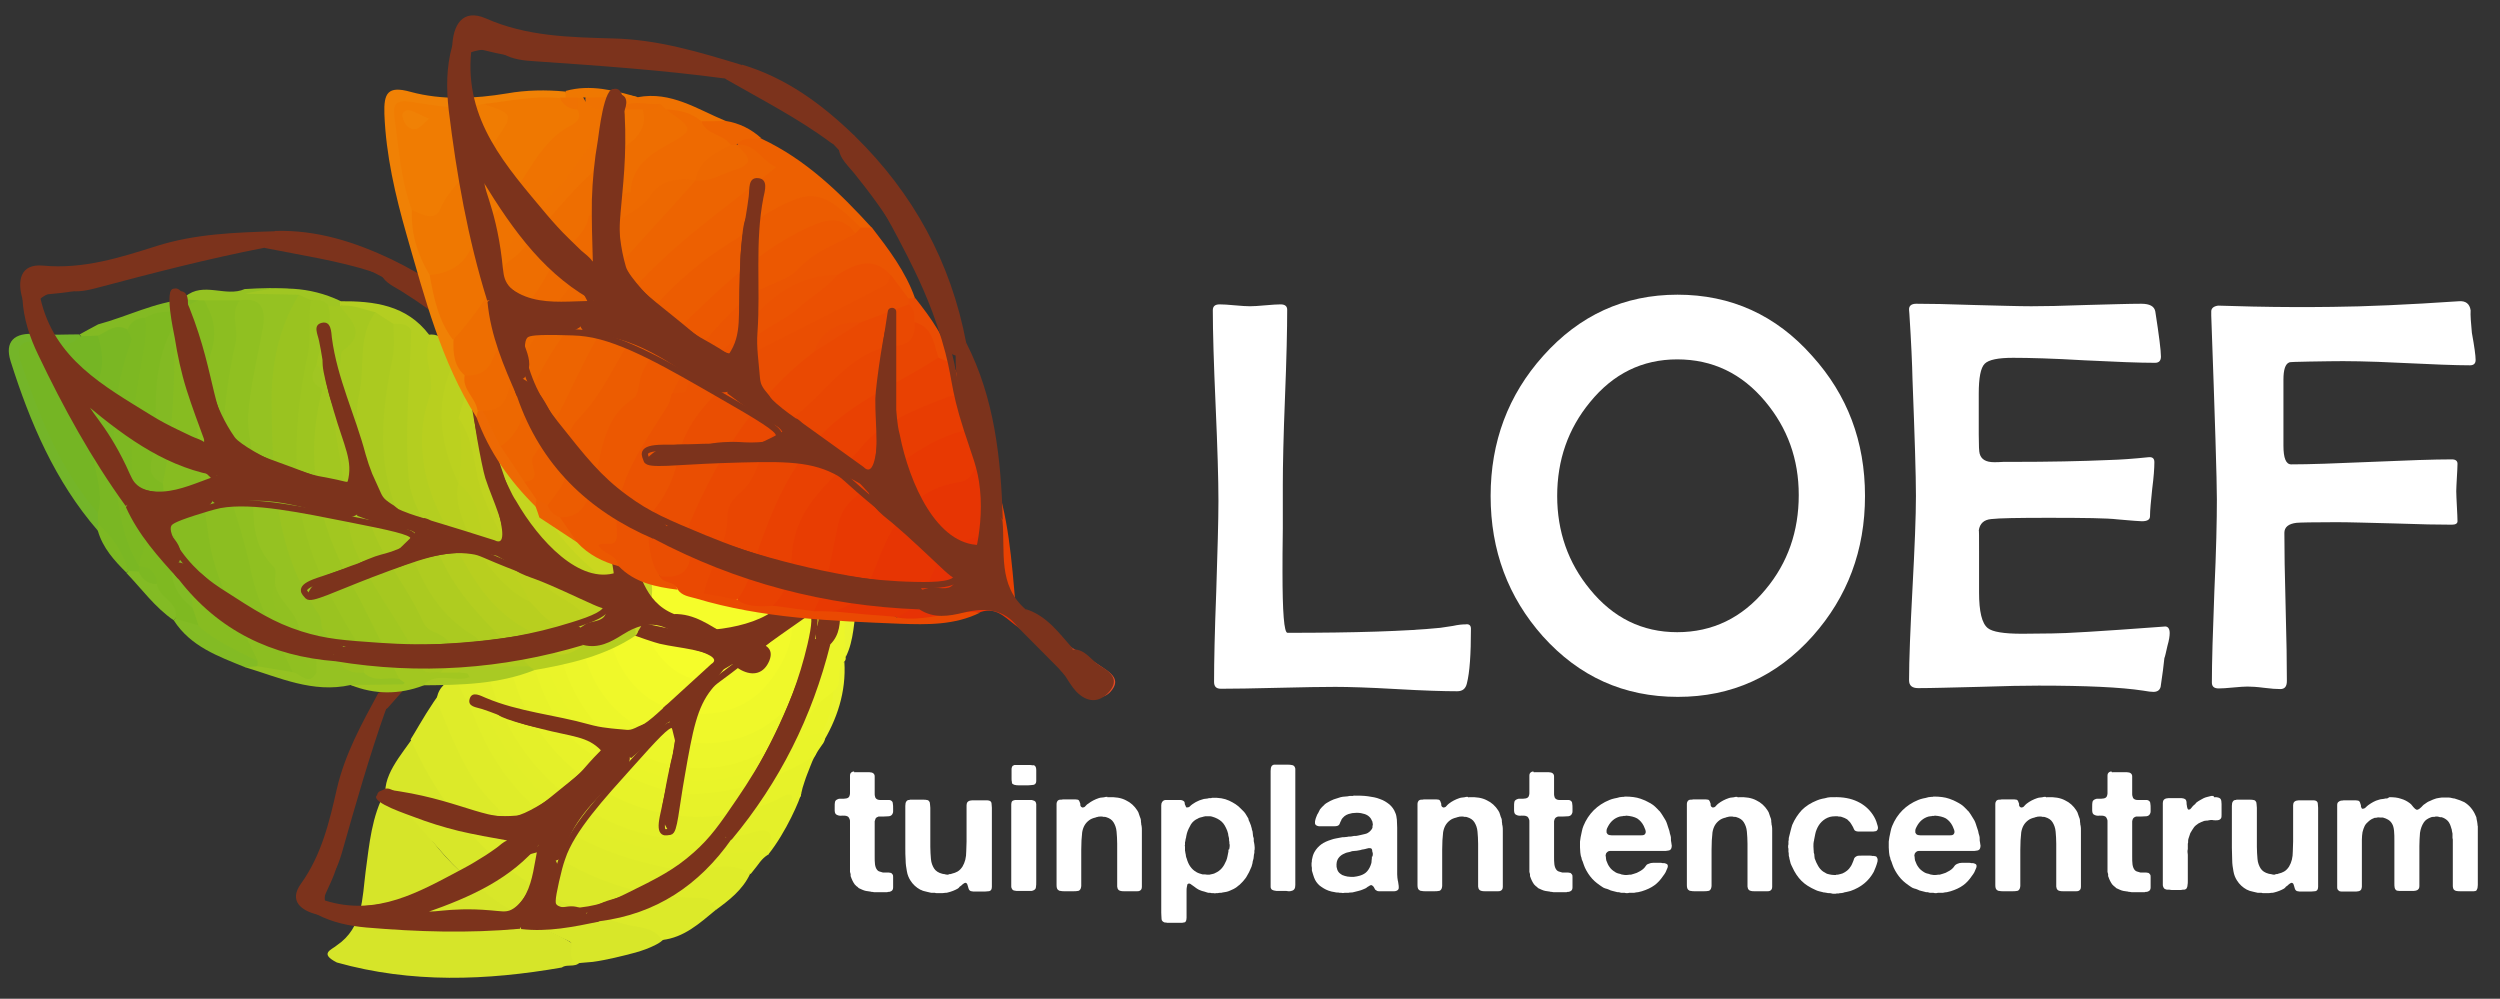 <svg xmlns="http://www.w3.org/2000/svg" xmlns:xlink="http://www.w3.org/1999/xlink" id="Laag_1" x="0px" y="0px" width="800px" height="319.6px" viewBox="0 0 800 319.6" style="enable-background:new 0 0 800 319.6;" xml:space="preserve"><rect x="0" y="0" width="800" height="319.6" fill="#333333" stroke="none"/><style type="text/css">	.st0{fill:#D6E529;}	.st1{fill:#E1EE2C;}	.st2{fill:#FEFEFE;}	.st3{fill:#D8E729;}	.st4{fill:#DCEA29;}	.st5{fill:#ECF62A;}	.st6{fill:#DFEC29;}	.st7{fill:#E4F029;}	.st8{fill:#E7F229;}	.st9{fill:#E1EE29;}	.st10{fill:#E9F429;}	.st11{fill:#E5F129;}	.st12{fill:#EAF42D;}	.st13{fill:#E9F42F;}	.st14{fill:#EFF82A;}	.st15{fill:#F2FA2A;}	.st16{fill:#F5FD2A;}	.st17{fill:#E2EE29;}	.st18{fill:#EAF429;}	.st19{fill:#7C331C;}	.st20{fill:none;stroke:#7C331C;stroke-width:2;stroke-miterlimit:10;}	.st21{fill:#95C222;}	.st22{fill:#A2C720;}	.st23{fill:#B4CE20;}	.st24{fill:#CAD71F;}	.st25{fill:#74B529;}	.st26{fill:#CFD926;}	.st27{fill:#C8D624;}	.st28{fill:#83BB24;}	.st29{fill:#A9CA23;}	.st30{fill:#83BA23;}	.st31{fill:#7DB822;}	.st32{fill:#C8D622;}	.st33{fill:#87BC21;}	.st34{fill:#8CBE21;}	.st35{fill:#9AC320;}	.st36{fill:#90C021;}	.st37{fill:#9DC520;}	.st38{fill:#A0C622;}	.st39{fill:#91C021;}	.st40{fill:#A6C820;}	.st41{fill:#ABCA20;}	.st42{fill:#AFCC20;}	.st43{fill:#C0D31F;}	.st44{fill:#C4D51F;}	.st45{fill:#B8CF1F;}	.st46{fill:#BDD11F;}	.st47{fill:#B4CE21;}	.st48{fill:#75B524;}	.st49{fill:#7AB723;}	.st50{fill:#7FB921;}	.st51{fill:#BBD11F;}	.st52{fill:#ED6001;}	.st53{fill:#E94102;}	.st54{fill:#EB5502;}	.st55{fill:#E73205;}	.st56{fill:#F08105;}	.st57{fill:#EF7202;}	.st58{fill:#ED6904;}	.st59{fill:#ED6401;}	.st60{fill:#EA4C03;}	.st61{fill:#EF7801;}	.st62{fill:#EC6003;}	.st63{fill:#DB2900;}	.st64{fill:#E25433;}	.st65{fill:#EA4902;}	.st66{fill:#EC5801;}	.st67{fill:#EB5302;}	.st68{fill:#E54B25;}	.st69{fill:#EC5C01;}	.st70{fill:#E94602;}	.st71{fill:#E83D02;}	.st72{fill:#E83902;}	.st73{fill:#E73503;}	.st74{fill:#EA4E02;}	.st75{fill:#EB5002;}	.st76{fill:#EE6E01;}	.st77{fill:#EE6A01;}	.st78{fill:#EF7301;}	.st79{fill:#F07C02;}	.st80{fill:#EE6D02;}	.st81{fill:#ED6801;}	.st82{fill:#FFFFFF;}</style><g>	<g>		<path class="st0" d="M107.8,302.5c8.4-5.7,8.1-15.2,9.2-23.6c1.2-8.8,1.9-17.6,6.3-25.6c6.4,0.4,8.8,6,11.3,10.2   c9.6,15.8,24.2,25.2,39.8,33.7c2.5,1.4,5.1,2.4,7.5,3.9c2.1,1.3,4.7,2.5,4.1,5.6c-0.7,3.5-4.4,1.5-6.2,2.9   c-24.1,4.2-48.1,5.1-72-1.6C102.1,305.1,106,304,107.8,302.5z"></path>		<path class="st1" d="M287.3,170c0.7-1.9,1.4-3.7,2.1-5.6c2.5,0,5,0,7.6,0c2.2,1.3,5.7,1.6,4.5,5.7c-0.8,5.5-2.7,10.4-8.3,12.9   C290.3,179.1,288.8,174.5,287.3,170z"></path>		<path class="st2" d="M301.4,170.1c0.2-3.2-3.6-3.3-4.5-5.7c4.7-0.9,6.6,0.9,5.7,5.7C302.2,170.1,301.8,170.1,301.4,170.1z"></path>		<path class="st3" d="M182.8,308c1.1-0.6-0.2-1.4-0.1-2.9c0.1-1.8,0.8-3.2-0.4-3.8c-14.8-6.9-28.8-14.9-39.8-27.3   c-6.2-6.9-12.2-14.4-19.2-20.7c0-7.3,7.6-14.4,10.8-20.4c3.4,1,3.1,4.1,4.5,6.8c14.5,27.6,36.5,45.6,66.9,53.1   c1.9,0.5,3.9,0.6,5.7,1.5c2.3,1.2,3,4,1.3,6.1c-0.7,0.8-1.6,1.4-2.6,1.9c-4.2,2.2-8.8,3.1-13.3,4.2c-2.3,0.5-4.6,1-6.9,1.3   c-1.2,0.1-2.3,0.2-3.5,0.3C185.4,308.2,181.4,308.6,182.8,308z"></path>		<path class="st4" d="M211.9,300.8c-2.8-4.3-7.7-3.9-11.8-5c-33.5-9-54.7-28.2-68.7-59.2c2.5-3.8,11.4-20.9,17.2-21.5   c4.2,1.5-4.1,15.3-2.5,18.6c14.8,31.8,40.1,48.1,74.6,51.3c3.6,0.3,9.8-1.5,8.2,6.3C223.8,295.5,218.9,300,211.9,300.8z"></path>		<path class="st5" d="M255.3,183.1c2.7,0.2,6-0.5,8.1,0.7c5.9,3.6,8-0.9,10.8-4.2c4.6,4.4,5.5,8.8,0.1,13.3l0.1-0.1   c-3.5,5.4-2.5,11.7-3.8,17.5c0.1,0.5,0,1-0.4,1.4c-2.1,3.3,0.9,8-2.8,10.9c-8.5,11.1-17.9,20.6-32.6,23.8   c-21.8,4.8-44-5-53.5-25.1c-1.9-4-4.2-7.8-5.1-12.2c-1-5.1-2.8-10.7,3.3-14.3c2.7-0.9,3.9-5,7.6-3.8c2.2,2.5,0.8,5.4,0.8,8.2   c0.1,19.9,17.2,36.4,37.4,36.1c18.6-0.3,34.3-16.7,35-35.7C260.6,193.4,255.7,189.1,255.3,183.1z"></path>		<path class="st6" d="M228.9,291.3c-0.4-3.2-2.5-4-5.3-4c-27.5-0.1-49.4-12-67.5-32c-8-8.9-11.6-20-16.3-30.6   c-0.2-4,2.5-6.1,5.4-8.1c5.6,1.9,6.7,7.3,8.4,11.8c12.6,32.5,38.8,45,71.1,48.4c2.5,0.3,4.9-1.2,7.4-1c3.1,0.2,7.2-1.3,7.9,3.9   C237.6,284.8,233.3,288.1,228.9,291.3z"></path>		<path class="st7" d="M155,207.7c1.9-1.1,3.9-2.2,5.8-3.2c4.4,1.6,4.3,5.8,5.3,9.3c9.4,34,41.3,51.8,75.4,41.9   c11.3-3.3,10.5-4.6,14.9-1.8c-0.3,1.7-4.8,12.4-10.6,19.6c-0.7-0.6-1.3-1.3-1.7-2c-3.1-4.1-7-1.3-10.4-0.9   c-37.1,4.6-68.1-16.5-78.7-51C153.9,215.7,152.4,211.6,155,207.7z"></path>		<path class="st8" d="M256.1,254.9c-0.7,0.7-2.4,2.2-2.7,1.4c-0.2-0.5,0.4-1.5-0.1-1.8c-1.4-0.9-3.3,0.8-4.9,1.5   c-41,18.2-81.8-12.6-86-48.1c-0.1-1.2-1-2.3-1.5-3.4c2.5-1.3,4.3-3.9,7.5-3.8c2.7,1.6,3.5,4.2,4,7.1c4.1,23.6,18.4,38,41.2,42.9   c13.2,2.8,26.7,0.8,38.7-6.6c1.8-1.1,2-1.3,3.5-2c4.3-2,6.5-2.6,4.9,0c-0.6,1-1,2.1-1.4,3.1c-0.6,1.6-1.3,3.2-1.8,4.8   c-0.5,1.4-0.9,2.8-1.2,4.3c0,0.2-0.1,0.4,0,0.6c0-0.1,0-0.1,0-0.2C256.3,254.7,256.2,254.8,256.1,254.9z"></path>		<path class="st9" d="M245.8,272.2c0,0.4,0,0.8,0.1,1.2c-2.5,1.6-2.7,2.7-5.7,6.3c-7.4-5.4-15.4,0.1-23.5-1.4   c-30.2-5.3-53.2-18.8-64.8-48.4c-1.8-4.6-4.4-9-6.6-13.4c1.3-1,4.1-4.2,5.2-4.7c6.2-3.5,4.1,7.7,5.4,11.2   c6.6,17.3,17.2,31.5,33.9,39.7c13.2,6.5,27.4,10.6,42.6,8C236.9,270.1,241.7,268.5,245.8,272.2z"></path>		<path class="st10" d="M260.7,242c-11.9,7-23.9,11.5-38.4,12.1c-13.5,0.6-37.2-12.4-43.5-22.9c-5.8-9.5-9.1-19.6-10.4-30.5   c1.9-1.4,3.7-2.9,5.6-4.3c3.9,5,1.4,11.3,3.6,17c12.7,33.7,47.7,44.7,76.8,23.5c2.6-1.9,5.1-5.2,9.1-2.6c0.8,1.4,0.6,2.8-0.4,4   C262.2,239.5,261.4,240.8,260.7,242z"></path>		<path class="st11" d="M274.3,193c3.1-4.4,1.1-8.9-0.1-13.3c6.4-0.4,7.8-7.6,13-9.7c5.2,2.9,6,7.7,5.9,13   C285.7,184.1,281.1,190.7,274.3,193z"></path>		<path class="st12" d="M262.9,238.3c0-1.3,0-2.6-0.1-3.9c-1.3-5.2,1.4-9.1,3.8-13.2c3.6-2.2,0.3-7.1,3.6-9.4   C270.8,221.4,267.9,230.2,262.9,238.3z"></path>		<path class="st13" d="M270.6,210.3c0.2-6.1-2.2-12.7,3.8-17.5C273.1,198.7,273.4,204.8,270.6,210.3z"></path>		<path class="st14" d="M255.3,183.1c7.5,6,8.6,13.8,6.7,22.7c-4.9,23.7-22.6,32.5-37.3,32c-18.2-0.6-33.7-9.7-38.7-31.9   c-1.2-5.3-0.2-9.9,1.1-14.7c3.8-0.7,7.2-3.3,11.3-2c-1,7.1-1.9,14.2,1.3,21.2c5.8,12.5,20.1,18.7,33.3,14   c12.6-4.5,19.9-18.2,16.8-31.1c-0.8-3.3-2.8-6.4-2.4-10C250.1,180.5,252.7,180.5,255.3,183.1z"></path>		<path class="st15" d="M247.6,183.2c8.4,12.1,7.7,23.4-1.5,35.1c-7.8,10-21.5,13-34.8,7.2c-10.7-4.7-18-18.5-16.6-30.2   c0.4-3,2.4-4.2,3.8-6.1c4.1-2.3,8.2-4.9,13.3-3.8c1.2,3.1-1.3,5.3-2,7.9c-2.3,8.5,3.4,18.7,11.6,21c7.3,2,15.4-3.4,17.5-12   c1.6-6.5,0.1-11.8-6.8-14.6c-2.1-0.8-5.4-0.5-5.1-4.3C233.8,183.3,240.7,181.2,247.6,183.2z"></path>		<path class="st16" d="M227,183.5c6.1,2.4,13.7,2.9,14.9,11.7c1,7.1-1.3,13.1-6.4,17.8c-6.7,6.2-14.3,6-21.1,0.3   c-7.6-6.4-10-15.9-5.8-23.3c0.9-1.6,2.1-3.1,3.2-4.6C216.7,183.9,221.7,182.5,227,183.5z"></path>		<path class="st17" d="M245.8,272.2c-15.2,1.4-30,2.4-45.2-2.5c-23.3-7.6-37.6-23.3-46.6-45.1c-1.4-3.4-1.6-7.5-5.4-9.5   c1-3.5,3.5-5.6,6.3-7.4c5,40.1,42.8,69,83.8,59.3C241.3,266.4,249.4,262.6,245.8,272.2z"></path>		<path class="st18" d="M266.7,221.2c-0.4,4.7-1.2,9.2-3.8,13.2c-7.9,1-12.3,7.9-19.2,11c-33.9,15-64.9-10.3-69.9-37.9   c-0.7-3.6,0.1-7.4,0.1-11.1c1.3-3,3.7-1.3,5.7-1.3c-4.3,12.9,5.6,35.2,19.1,43.3c22,13.1,45.6,8.6,61.7-11.5   C262.1,224.6,264.6,223,266.7,221.2z"></path>	</g>	<g>		<path class="st19" d="M166.4,297.2c-16.4,1.5-32.8,1-49.2-0.4c-5.5-0.5-10.8-1.6-15.8-4.2c-0.5-1.2-3.2-1.1-2.2-3.1   c0.9-1.8,2.9-1.4,4.6-1.4c16.8,5.4,30.5-2.8,44.3-10.1c2.5-1.3,4.9-2.8,7.3-4.3c1.2-0.8,2.4-1.6,3.5-2.4c1-0.7,2.2-2,3.4-2.3   c0-0.1-0.1-0.1-0.2-0.1c-5.1-0.9-10.2-1.8-15.3-3c-4.9-1.2-9.7-2.7-14.4-4.5c-1.4-0.6-13.6-4.5-11.9-6.8c0.7-0.7,9.9,0.4,10.8,0.3   c2-0.3,3.9,1.6,5.9,1.8c9.2,2.1,17.9,5.2,28,4.3c2.6-0.2,10.2-4.9,12.3-6.6c11.4-9.5,7.9-7.4,14.8-14.3c-4.3-4.5-9.1-4.3-19.2-6.9   c-14.2-3.6-14.5-4.5-14.2-6c0-0.2,2.2-0.3,2-0.3c-2.2-1,5.3,0.7,9.5,1.4c4.5,0.8,8.2,1.7,12.6,2.9c1.8,0.5,12.2,1.8,13.7,2.9   c8.4,6.1,2.5,2.2,3.7,4.9c0.3,0.7,1,1.7,1.1,2.5c0.4,3.4-1.7,5.6-3.9,7.6c-7.5,7-14.8,14.1-17.5,24.5c-0.3,1-1.3,1.5-2.2,1.8   c-2.6,0-3-1.9-3.2-3.9c-0.1-0.9,0.3-2.8-1.8-1.7c-9.3,11.4-22.1,17.2-36.7,22.3c9.2-0.8,16.9-1.1,24.6,0.1   C163.2,293.4,166.7,293.1,166.4,297.2z"></path>		<path class="st19" d="M275.3,182.6c-5.4,2.6-6.7,7.2-6.5,12.6c0.1,4,0,7.9-3.1,11c-3,2.6-1,7.2-4.3,10.2   c-3.3-3.6-1.4-7.2-0.5-10.7c0.5-1.4-0.2-2.8,0.2-4.2c0.6-1.9,1.6-4.2-0.2-5.5c-2-1.5,1.9-1.9-3.6,1.9c-4.8,3.4-9.7,6.7-14.4,10.3   c-3.2,2.5-6.4,5.8-11.2,3.6c-6.2-4.2-13.6-4.2-20.6-5.8c-3.4-0.8-19.8-6.8-16.7-6.5c15.1,1.7,12.3,2.1,18.3,1.9   c3-0.1,5.5,0.6,8.5,0.4c12.7,0.1,29.4-3.4,31.7-14.1c-4.4-2.4-9.6-1.8-13.9-4c-1.1-1.3-4.2-3,0.3-3.6c2.9-0.3,5.6,2.1,8.7,0.7   c7.8,0.9,15.7,4.6,23.3-1.1c3.6-4,9.2-5.5,12.6-9.8l-0.1,0.1c0.6-0.4,1.2-0.9,1.8-1.3c2.2-1.4,4.5-4.3,7.1-1.3   c3,3.6-2,4.1-3.1,6.1c-0.5,0.2-0.9,0.5-1.4,0.7C282.9,175.7,278.7,178.6,275.3,182.6z"></path>		<path class="st19" d="M104.1,290c-1.2,0-2.3,0-3.5,0.1c0.4,0.9,0.7,1.8,1.1,2.6c-5.5-1.3-9.3-4.5-5.4-9.9   c6.6-9.2,9.1-19.8,11.5-30.4c2.6-11.2,8-20.9,13.3-30.7c3.1,0.6,2.4,3,2.5,5c-5.4,15.2-9.8,30.7-14.2,46.2   c-0.8,2.6-1.6,5.3-3.4,7.4C103.4,283.2,103.7,286.5,104.1,290z"></path>		<path class="st19" d="M262.9,204.4c-0.7,3.3-1.4,6.5-2.2,10.6c3.4-2.7,1.3-7.3,5-8.8c-5.8,23.2-16.2,44-31.5,62.4   c-0.9,0.3-1.6,0-2.1-0.8c-1.2-3.8,0.9-6.7,2.7-9.6c9.9-15.2,17.7-31.4,23.4-48.7C258.9,207.2,258.8,203.8,262.9,204.4z"></path>		<path class="st19" d="M144.8,197.5c17.3-11.5,36.4-17.2,57.2-16.8c0.8,1.3,4.1,1.3,2.1,4c-4.3,2.4-9.2,1.9-13.8,2.6   c-12.9,1.9-24.9,6.5-36.4,12.4c-2.8,1.4-5.5,3.7-9,1.9C143.6,200.2,143.3,198.9,144.8,197.5z"></path>		<path class="st19" d="M232.2,268c0.6,0.2,1.3,0.4,1.9,0.5c-10.4,14.8-24.2,24-42.3,26.3c-1.9,0.5-3.8,0.6-4.7-1.8   c2.5-3.4,6.5-4.6,10.1-5.6c10.4-2.8,18.9-8.6,26.6-15.7C226.2,269.7,234.9,259.2,232.2,268z"></path>		<path class="st19" d="M187.6,292.2c0.5,2.3,2.7,2,4.2,2.7c-8.3,1.7-16.5,3.4-25,2.4c-1.5-3.2-5-1.9-7.3-3.4   c12.1-4.8,10.6-16.5,13.4-26.1c0.4-1.6,1.4-2.7,3.2-2.2c1.4,0.4,1.5,1.7,1.4,3c-0.3,2.1-1.7,4.2,0.1,6.3c2.2,3.7,0.5,7.3-0.4,10.8   c-0.9,3.6-0.4,5.2,3.7,4.5C183.3,289.8,185.8,289.9,187.6,292.2z"></path>		<path class="st19" d="M204.4,183.9c-0.8-1.1-1.6-2.2-2.4-3.2c15.3-4.1,30.6-2.5,45.9,0.2c-2.7,2.3-5.6-0.4-8.2,0.2   c-2.6,0.6,0.1,1.1,0.4,1.6c0,0.9-0.4,1.5-1.2,1.9C227.4,184.2,215.8,186.5,204.4,183.9z"></path>		<path class="st19" d="M144.8,197.5c-0.1,1.4-0.1,2.7,1.2,3.6c0,1-0.1,2.1-0.8,2.8c-7.7,6.9-14.2,14.9-21.1,22.6   c-0.5,0.5-1.3,0.5-2.1,0.4c0-1.7,1-3.6-0.7-5.1C126.8,211.4,135.2,203.9,144.8,197.5z"></path>		<path class="st19" d="M289.5,173.6c-0.3-2.2,4.6-3,2.1-5.4c-2.9-2.8-5,2.3-7.9,1.8c0.6-3.1,3.7-3.8,5.5-5.8c1.9-2,4.3-4.2,6.8-1   c2.4,3.1,1.5,6.2-1.8,8.2C292.8,172.5,291,173,289.5,173.6z"></path>		<path class="st19" d="M283.7,170c-2.4,5.6-8,7.1-12.6,9.8C273.9,174.7,279.1,172.7,283.7,170z"></path>		<path class="st19" d="M275.3,182.6c2.5-5.4,6.8-8.3,12.8-8.3C283.8,177.1,279.5,179.9,275.3,182.6z"></path>		<path class="st19" d="M212.8,232c-0.2,0.2-0.4,0.4-0.5,0.6c-0.9,1.2-1.8,2.3-2.8,3.3c-2.3,2.2-4.9,4.5-7.4,6.6   c-0.3,0.3-1.9-1.4-2.1-1.6c-0.6-0.5-1-1.2-1.3-1.9c-0.7-1.3-1.5-2.9-1.7-4.4c0.6-0.3,1.4-0.1,2-0.2c0.8-0.1,1.5-0.2,2.3-0.4   c1.5-0.4,3-1.2,4.3-2c2.4-1.5,4.4-3.4,6.5-5.3c0.1-0.4,1.4-1.3,1.7-1.6c5.6-5.1,8.2-7.5,13.8-12.6c5.8-3.6-16.9-7.1-26.6-10.3   c-3.6-1.2-7.2-2.5-10.7-3.9c-1.2-0.5-0.7-2.3,0.6-2l32.5,6.8c-2.8,1.3-6,0.7-9,0s-6.1-1.5-9-0.7c6.4,1.4,12.8,2.8,19.2,4   c1.8,0.3,3.7,0.7,5.4,1.5s4.4,2.4,5.1,4.1c0.1,0.2-3.3,2-3.5,2.2c-0.8,0.9-1.6,1.9-2.3,2.8c-1.3,1.8-2.5,3.6-3.6,5.6   c-2.2,4.1-3.7,8.5-4.6,13c-0.2,1.2-0.4,2.4-0.6,3.7c-0.1,0.5-0.7,1.2-0.9,1.7c-0.3,0.6-0.5,1.3-0.7,1.9c-0.4,1.4-0.7,2.8-0.9,4.3   c-0.5,2.9-1.1,6.8-3.1,9.1c-0.4-0.4-0.4-1.8-0.4-2.4c-0.1-0.9,0-1.8,0-2.7c-0.1-1.8-0.8-0.8-0.2-5.2c0.5-3.5,1.1-4.6,1.6-7   c0.5-2.3,0.7-4.8,0.7-7.2c0-0.5-0.1-1.1-0.6-1.3c-0.2-0.1-0.4,0-0.6,0C214.1,230.9,213.4,231.4,212.8,232z"></path>		<path class="st19" d="M204.9,233.5c-0.1,0.1,0,0.3-0.3,0.6c-0.6,0.5-1.4,0.8-2.1,1c-1.6,0.4-3.3,0.2-4.8-0.1c-0.1,0-0.2,0-0.2,0   c-11.2-2.4-22.4-4.7-34.8-7.3c3.7,3.5,8.6,1.5,10.7,5.3c-6.7-0.9-12.7-4-19.1-6.1c-1.8-0.6-4.8-0.7-4-3.3s3.6-0.9,5.1-0.3   c10.6,4.5,22.1,5.4,33.1,8.5c1.8,0.5,3.7,0.9,5.6,1.1c2,0.3,4,0.4,5.9,0.6c0.8,0.1,1.6,0.1,2.4-0.2c0.6-0.2,1.2-0.5,1.8-0.8   c0.5-0.2,0.9-0.4,1.4-0.6c0.1,0,0.6-0.3,0.7-0.2C206.5,232,205,233.4,204.9,233.5z"></path>		<path class="st19" d="M128.9,258.5c-1-0.2-2-0.2-2.9-0.6c-1.9-0.9-5.2-1.8-4-4.3c1.2-2.5,4-0.8,5.5,0.6c3.1,2.8,7.9,1.3,10.7,4.6   C135.2,259.3,132.1,256.4,128.9,258.5z"></path>		<path class="st19" d="M256.9,187.9c-5.4-3-11.6-2.5-17.3-4.1c0.1-0.4,0.3-0.8,0.5-1.1C245.7,184.3,252.4,182.4,256.9,187.9z"></path>		<path class="st19" d="M212.5,228.6c0.4-1.8,1.6-0.3,3.5,0.1c2.6,0.5,1.4,2.8,1,4.3c-1.8,6.7-2.7,13.5-2.1,20.7   c2.9-4.5,1.2-10.4,5.3-14.2c-1.8,8.6-3.6,17.1-5.7,27.1c-3.7-4.6-2.6-8.4-2-11.6c3.6-21.9,5-11.5,2.7-21.3   C214.8,232.3,213.9,228.5,212.5,228.6z"></path>		<path class="st20" d="M253.8,188.1c-3.1-1.3-8.7-3.4-14.5-4.1c-5.7-0.6-8.9,0.2-15.7,0.9c-12,1.2-13.2-0.1-23.6,0.8   c-10.4,0.9-18.1,3-22.7,4.2c-13.4,3.7-28.8,7.9-42.3,20.9c-8.8,8.4-13.6,17.4-15.6,21.8c-4.2,8.9-6.6,18.9-10.6,35.7   c-1.7,7-1.7,8.4-3.2,12.1c-1.8,4.4-3.4,6.4-2.6,8.2c1,2.2,5,2.7,10.7,2.5c16.2-0.6,29.4-6.4,39.8-13.2c8.8-5.7,10.4-8.6,10-9.1   c-0.8-1-5.4-4.3-22.4-8.7c-5.7-1.5-9.2-2.2-12.1-3c-4.1-1.2-7.8-1.4-7.3-2.7c0.4-1,3.6-0.6,5.9-0.2c20.9,3.3,29.7,10.6,40.1,7.4   c3.5-1.1,6.8-3.8,13.4-9.2c6.2-5.1,9.8-7.3,12.1-11.8c1.4-2.8-2.2-2.5-2-4.3"></path>		<path class="st20" d="M201.6,244.9c8.3-9.3,11.7-12.9,13.2-12.9c4.9-0.1,0.7,13-2.7,29.5c-1.2,6.1,1.1,4.7,2.2,4.7   c1.5,0,1.9-7.3,3.9-18.4c2.5-14.4,3.9-21.8,8.7-27.8c1.9-2.4,1.8-1.6,11.4-9.2c14.4-11.5,19-16.9,21.3-15.5c1.6,1,1.2,4.9-0.2,11   c-5.3,22.8-16,40-22.6,49.7c-5.7,8.4-8.7,12.7-14.1,17.5c-6.3,5.6-11.6,8.3-22.2,13.5c-2,1-7.4,3.6-14.8,4.4   c-6.8,0.7-8.2-1-8.5-1.5c-0.5-0.7-0.7-1.7,0.7-7.9c0.7-3.1,1.3-5.5,2-7.4C182.9,265.4,192.8,254.7,201.6,244.9z"></path>		<path class="st20" d="M136.4,292.1c0.7,1.7,6.5-1,20.4,0.2c3.6,0.3,4.8,0.6,6.6,0c7.6-2.8,13-21.6,8.1-20.5   C163.6,273.5,134.7,288.1,136.4,292.1z"></path>	</g>	<g>		<g>			<g>				<path class="st21" d="M112.2,219.2c-12.1,2.7-22.8-2.4-33.8-5.7c0.9-1.2,2.2-1.8,3.6-2.1c3.8-0.5,7.3,1,10.9,1.7     c2.3-0.4,4.3,3.4,6.8,0.5c-0.6-3.3-1.1-6.5-4.2-8.5c-0.6-0.6-1.1-1.4-1.5-2.2c-1.6-6.2-7.4-10.2-8.3-16.8     c-9.5-18.3-6.6-38.5-8.4-57.9c-0.7-7.3,2.9-14.1,3.6-21.3c0.4-4,1-7.8-4.7-8.2c-3.5-0.2-6.9-0.1-10.4-0.2     c-1.1,0-2.1-0.2-3.2-0.5c-1.6-0.6-3.1-1.1-3.3-3.1c5.8-4.9,12.9,0.3,19-2.4c5.3-0.3,10.6-0.6,15.9,0.2c3.8,2.2,2.5,5.6,1.5,8.3     c-6.3,16.8-7.3,34.1-5,51.8c2.5,19.4,8.4,37.6,18.8,54.4c1.9,3.1,3.9,5.7,7.7,6.3c4,1.1,8.2,0.6,12.1,2c2.8,1.9,3.6,4-0.7,4.2     C123.2,220,117.6,220.6,112.2,219.2z"></path>				<path class="st22" d="M112.2,219.2c5.6-0.1,11.1-0.1,16.7-0.2c0.2,0,0.4-0.3,0.6-0.5c-0.6-0.4-1.2-0.9-1.8-1.3     c-5.2-2.6-7.2-7.7-9.6-12.4c-7.6-14.7-15.6-29.4-19.1-45.8c-2.4-11.3-2.2-23,1.3-34.3c0.4-2.9-0.1-5.6-0.8-8.4     c0.2-6.4,2.8-12.2,4.7-18.2c1.2-1,2.6-1.2,4.1-0.9c7.3,3.6,8.9,8.2,4.7,16c-4,7.5-5.1,16.4-3.1,24.8c1.6,7.1,2.4,14.3,2.9,21.4     c1.2,20.7,14.2,35.7,24.6,52.1c0.9,1.4,2.8,1.2,4.4,1.3c2,0.1,4,0,6,0.3c1.8,0.5,4.1,0.8,4.3,2.9c0.2,2.9-2.5,1.8-4.1,2.1     c-4.2,0.7-8.6-1.4-12.6,1.3C127.7,222.3,119.9,222.3,112.2,219.2z"></path>				<path class="st23" d="M203.5,203.3c-9.8,6.6-21,9.1-32.3,11.1c-0.9-0.1-1.9-0.4-2.8-0.7c-14.3-10.7-24.3-24.3-32.6-40.3     c-10.3-19.9-6.9-40.4-7.4-60.9c-0.1-2.6,0.8-5,2.6-6.9c3.6-1.7,5.3,0.9,7.1,3.2c4.8,11-0.3,22.3,0.7,33.5     c1.1,12,4.7,22.9,10.9,33.3c7,11.7,15.7,21.5,26.4,29.8c4.2,3.3,7.9,0,11.7-1c3.1-1.4,6.3-2.4,9.4-3.7c2.1-0.8,4.1-1.7,6.3-0.9     C204.4,200.9,204.5,202.2,203.5,203.3z"></path>				<path class="st24" d="M197.9,167.9c0.4,0.3,0.4,0.7,0.1,1.1c1.9,8.1,10.3,13.9,7.9,23.4c-1,0.9-2.4,1.8-3.4,1     c-9.1-6.9-20-10.9-26.4-21.8c-6.3-10.7-12.2-21-13.5-33.6c-0.3-3.1-1.6-6.1,0.1-9.2c8.2-0.7,12,6.1,15.5,11     C185,149,192.9,157.5,197.9,167.9z"></path>				<path class="st25" d="M31.3,169.8C17.6,154,9.6,135.2,3.4,115.6c-2-6.3,1.2-9.3,8-8.7c4.6,0.4,9.3,0.1,14,0.1     c0.2,0.4,0.4,0.8,0.7,1.2c-1.9,4.8-6.1,5.4-10.2,4.5c-8.8-1.9-8.1,2.5-5.5,8c5.9,12.8,10.7,26.2,18.9,37.8     c1.1,1.5,2,3.2,2.9,4.9c0.6,1.3,0.8,2.7,0.6,4.1C32.5,168.4,32,169.2,31.3,169.8z"></path>				<path class="st26" d="M197.9,167.9c-7.5-6-11.8-14.6-17.5-22.1c-5-6.6-10.3-12.5-16.7-17.6c-3.6-0.6-6.2-2.7-8.5-5.3     c-1.2-1.9-2.1-3.8-2.1-6.1c0.2-0.9,0.6-1.6,1.3-2.2c15.3,12.4,28.8,26.4,39.4,43.1C195.8,160.9,198,163.9,197.9,167.9z"></path>				<path class="st27" d="M205.3,192.5c1-8.9-8.5-14.5-7.3-23.5c12.4,13.1,13.7,21.5,5.4,34.3c0-1.1-0.1-2.1-0.1-3.2     C200.8,196.8,202.2,194.4,205.3,192.5z"></path>				<path class="st28" d="M82.4,213.2c-1.3,0.1-2.7,0.2-4,0.3c-8.6-3.5-17.4-6.6-22.8-15c0.3-0.3,0.6-0.7,0.9-1     c2.8-1.1,5.2,0.3,7.6,1.4c6.2,4,13.4,6.3,18.5,11.9C83,211.6,82.9,212.4,82.4,213.2z"></path>				<path class="st29" d="M169.3,213.2c0.6,0.4,1.2,0.8,1.8,1.2c-11.5,4.6-23.6,4.8-35.7,4.9c4.3-4.6,10.1-0.8,14.9-2.6     c-0.3-0.4-0.5-1.1-0.8-1.2c-0.9-0.2-1.8-0.2-2.8-0.3c0.6-5,4.7-3.8,7.9-4.5C159.7,210.1,164.6,211.4,169.3,213.2z"></path>				<path class="st30" d="M31.4,103.8c9.3-2.5,18.1-7.1,27.9-8c1.4,0.1,2.8,0.2,4.2,0.3c-0.1,4.6-4.2,4.1-6.8,5.4     c-2.9,0.6-6,0.9-8.9,1.8c-2.4,0.6-4.5,1.9-6.7,2.9c-3.7,0.3-6.9,2.3-10.6,2.9c-1.8,0.1-3.5-0.2-4.7-1.6l-0.3-0.5     C27.4,105.9,29.4,104.9,31.4,103.8z"></path>				<path class="st28" d="M55.6,198.5c-6-4.1-10.2-10-15.1-15.1c0.3-0.3,0.5-0.7,0.8-1c1.3-0.6,2.5-0.5,3.8-0.1     c2.3,1.2,4.5,2.7,6.5,4.4c2.8,3.3,7.8,5.6,4.5,11.3L55.6,198.5z"></path>				<path class="st31" d="M31.3,169.8c0-0.6,0.1-1.2,0.2-1.9c7.6,2.1,10.6,7.2,9.5,14.9l-0.5,0.5C36.6,179.4,32.9,175.4,31.3,169.8z     "></path>				<path class="st32" d="M154.4,114.6c-0.1,0.7-0.1,1.5-0.2,2.2c-2.6,1.3-4.3-1-6.5-1.6c-0.8-0.3-1.5-0.6-2.2-1     c-1.7-1.2-3.5-2.3-2.6-4.9c1.8,0,3.7,0,5.5,0.1C150,111.7,153.5,111.7,154.4,114.6z"></path>				<path class="st33" d="M55.9,99.8c2.5-1.2,5-2.5,7.5-3.7c0.6,0,1.3,0,1.9,0c7.9,4.2,6.3,11.5,4.2,17.4     c-8.4,23.5-3.1,46.6,1.9,69.5c1.8,8.1,7.7,15,10.1,23.1c0.5,1.8,1.7,3.4,0.8,5.4c-6.6-3.4-13.4-6.3-18.9-11.3     c-1.6-1.8-3.3-3.5-3.8-6c-1.7-7.2-3.4-14.4-6.5-21.2c-4.2-5.1-3.7-11-3-16.9c2.6-17.4,3.2-34.9,3.8-52.4     C54.1,102.1,54.9,100.9,55.9,99.8z"></path>				<path class="st34" d="M82.4,211.4c-5.8-12.9-13.5-24.6-15.6-39.4c-2.3-16-5.1-31.7-2.7-47.9c1-6.6,5.3-12.3,4.3-19.7     c-0.4-3.4-1.8-5.6-3-8.3c3.8,0,7.5,0,11.3,0c3.7,7.1,1.6,14.4-0.2,21.2c-5.4,21-0.2,40.8,4.9,61c3.1,12,8.6,22.8,13,34.2     c0.3,0.9-0.1,1.8-0.7,2.6c-3.8-0.6-7.5-1.3-11.3-1.9C82.4,212.6,82.4,212,82.4,211.4z"></path>				<path class="st35" d="M116.4,215.2c-9.8,1-8.7-8.7-12.8-13.2c-1.1-1.2-0.5-3.9-1.5-5.3c-14.4-20.4-14.9-44.4-15.2-67.6     c-0.2-11.3,2.1-24.1,8.7-34.7c2.4-1.1,3.6,0.7,4.8,2.2c0.7,11.6-1,22.8-3.3,34.2c-2.3,11.5-0.3,23.6,2,35     c2.5,12.9,8,25,15.7,35.9C117.8,205.9,120.5,210.1,116.4,215.2z"></path>				<path class="st36" d="M93.7,215.1c-5-10.7-11.1-20.9-13.5-32.8c-1.2-6-3-12.1-4.8-17.8c-6-18.6-4-36.8,0-54.9     c1-4.6-1.9-9.3,1.3-13.5c6.5-1,8.4,2.3,7.5,8.2c-1.6,9.6-4.2,19-4.8,28.9c-0.3,5.8,1.7,11.1,1.9,16.7     c0.4,10.5-2.8,22.5,6.3,31.5c1,1,0.3,3.6,0.4,5.5c-0.9,7.2,5.3,11.2,7.6,17l0,0c4.2,2.6,3,8,5.7,11.3     C98.7,219.8,96.2,215.5,93.7,215.1z"></path>				<path class="st37" d="M116.4,215.2c0.5-5.2-1.8-9-4.5-13.5c-8.9-15-16.1-30.4-16.9-48.9c-0.6-13.7,0.6-26.3,3.5-39.4     c1.1-5.1,0.1-11.4,0.9-17.2c2.3-0.7,5.1-2.8,5.7,1.9c2,7-3.4,12.4-3.8,18.9c1,2.4-0.7,5.5,1.9,7.6c-5.9,22-1.8,42.1,9.2,62.1     c5.4,9.9,10.3,20.4,15.4,30.6C124,216.5,119.7,218.6,116.4,215.2z"></path>				<path class="st38" d="M105.1,97.9c-1.4-2.2-3.6-1.8-5.7-1.9c-1.3-0.6-2.5-1.1-3.8-1.7c-5.7-0.1-11.5-0.2-17.2-0.3     c10.4-2.6,20.6-2.4,30.5,2.3c0.2,0.3,0.4,0.6,0.6,0.8c-0.2,0.3-0.4,0.5-0.7,0.8C107.6,98,106.3,98,105.1,97.9z"></path>				<path class="st39" d="M95.6,203.9c-6.1-4-10.1-12.9-7.6-17C89.1,193.2,96.8,196.5,95.6,203.9z"></path>				<path class="st39" d="M101.3,215.2c-4.6-2.4-4.3-7.3-5.7-11.3C103.2,204.8,100.8,210.7,101.3,215.2z"></path>				<path class="st40" d="M141,215.2c-2.1-0.6-4.9,1.3-6.3-2c-5.5-12.5-14.3-23-20.2-35.4c-3.8-8-3.4-15.9-4.5-23.7     c-1.7-12.3-5.7-24.8-1.2-37.4c0.5-1.4,0-3.8,0.9-4.5c7.8-5.4,2.7-9.7-0.9-14.2l0.1-0.1c4.1-1.9,7.7-0.7,11.3,1.4     c2,4.5-1.1,8.5-1.4,12.8c-0.7,11.2,0.6,22.5,0.2,33.4c-0.7,18.6,9,32,15.8,47.1c1.6,3.5,4,6.2,6.9,8.8     C148.1,207,147.8,209.5,141,215.2z"></path>				<path class="st41" d="M141,215.2c4.5-5.3,5.4-10.1-2.4-13.1c-2-0.8-2.8-2.1-3.6-3.9c-6.1-13.3-17.7-25.4-18.1-39.5     c-0.3-10.9-4.4-21.6-2-32.4c2-8.8-0.6-18.4,5.2-26.4c3.3-0.5,5.6,1,7.3,3.7c2.1,11.6-2.1,22.8-2.1,34.4c0,9,0.7,17.7,3.8,25.6     c5.4,13.7,9.1,28.7,22.9,37.6c4.5,2.9,5.8,7.3,2.2,12.1c-2.6,0.3-5.6-0.9-7.6,1.9C144.8,215.2,142.9,215.2,141,215.2z"></path>				<path class="st38" d="M103.2,124.4c-4-1.7-3.8-4.4-1.9-7.6C104.1,118.8,102.9,121.8,103.2,124.4z"></path>				<path class="st42" d="M154.3,213.3c-0.4-3.6,1.2-7.5-3.1-10.1c-16.3-9.9-19.9-27.2-25.5-43.5c-5.2-15.3-3-30.4,0-45.7     c0.6-3.3,0.2-6.9,0.2-10.4c2.6-1.4,5.1-2.6,5.7,1.9c-0.4,15.9-2.2,31.9-0.8,47.7c0.7,8.1,6.5,16,9.7,24     c6,14.7,18.2,24.8,28.9,36C164.3,213.3,159.3,213.3,154.3,213.3z"></path>				<path class="st43" d="M148.6,113.1c1.9,1.2,3.8,2.5,5.6,3.7c0.6,1.9,1.3,3.8,2,5.7c2.3,3,4.8,6.1,4.1,10.2     c-1.6,9.8,1.5,19.6,5.6,27.1c6.7,12.4,13.3,26.6,29.1,31.1c7.3,2.1,6.9,6.1,2.8,11.1c-2.6,2.6-6.1,3-9.5,3.8     c-2.3-5.7-6.7-10.2-11.4-13.4c-17.5-11.7-24.8-28.9-28.3-48.5c-0.7-3.8-2.8-7-3.5-10.7C146.4,126.5,146.7,119.7,148.6,113.1z"></path>				<path class="st44" d="M197.8,202c2.6-8.3-3.7-6.7-8.2-9.6c-7.9-5-14.2-13.2-20.3-21.1c-11.5-14.8-9.7-32.3-13.1-48.8     c2.8,1.6,6.2,2.3,7.6,5.7c2.2,28.9,15.3,50.9,41.6,64.3c-0.7,2.5-1.3,5.1-2,7.6C201.5,200.7,199.6,201.4,197.8,202z"></path>				<path class="st45" d="M142.9,109.5c1.2,1.2,2.5,2.4,3.7,3.7c-2.8,13.3-3.9,26.6,0.8,39.8c0.2,0.9,0.4,1.7,0.4,2.6     c1.7,15.8,10.9,26.8,23.1,35.9c3,2.2,5.7,4.8,8.6,7.1c2.2,1.7,5.1,3.6,3.4,6.7c-1.6,2.7-4.5,4.2-7.9,2.4     c-2.4-2.3-4.3-5.1-7.5-6.9c-14.2-8-20.2-23.3-26.7-36.2c-5.1-10.2-8.1-24.4-3.5-37.2c2.2-6.2-2-12.1-0.1-18.1     c-0.6-0.5-0.7-1-0.5-1.5s0.4-0.7,0.6-0.7C139.6,106.8,141.4,107.9,142.9,109.5z"></path>				<path class="st46" d="M175.1,207.6c2.6-0.2,5.7-0.9,6.4-3.2c0.9-3-2.8-3.9-4.6-5c-3.1-1.8-5-4.6-7.5-7     c-11.5-10.3-18.1-23.4-22.7-37.8l0,0c-1-6.9-3.5-13.9,0-20.8c5.5,7.4,4.7,16.8,7.9,24.9c4.6,11.7,10.7,21.9,21.2,30     c5.1,3.9,14.9,6.7,12.5,17C184.1,207.9,180.2,211.8,175.1,207.6z"></path>				<path class="st47" d="M137.3,107.1c0,0.7-0.1,1.4-0.1,2.2c-1.9-1.3-3.8-2.5-5.7-3.8c-1.4-2.2-3.6-1.8-5.7-1.9     c-1.9-1.2-3.8-2.5-5.7-3.7c-3.7-0.8-7.3-2.6-11.3-2c0-0.5,0-1,0-1.5C119.7,96.3,130.1,97.6,137.3,107.1z"></path>				<path class="st48" d="M25.7,107.6c1.9-0.1,3.7-0.1,5.6-0.2c4.2,3,4.7,7.5,3.2,11.7c-4.5,12.5-2,25.1-1.2,37.7     c0.2,2.8,1.3,5.6-2,7.3c-12.2-14-18.7-31-24.6-48.1c-2.1-6,1.3-7.8,6.2-6.1C17.9,111.6,21.9,111.2,25.7,107.6z"></path>				<path class="st49" d="M31.3,164.1c1.7-5.4-0.3-11-1.1-16c-1.5-9.4-1.6-18.3,1.5-27.1c1.7-4.9,0.9-9.1-0.4-13.6     c3-1.2,5.7-4.2,9.5-1.9c6.4,5.9,1.2,12.4-0.1,17.9c-2.8,12.8-2.4,25.2,0.4,37.7c1.3,6,0.8,12.5,4.1,18c0.1,0.4,0.1,0.9,0.2,1.3     c0,0.9-0.3,1.8-0.8,2.5c-1.2-0.1-2.4-0.1-3.6-0.2c-1.6-5.9-4.9-10.8-9.5-14.9C31.4,166.7,31.3,165.4,31.3,164.1z"></path>				<path class="st50" d="M52.1,154.7c1.2,5.7-3.1,12.6,3.8,17c0.3,8,1.2,15.8,5.7,22.7c0.6,1.9,1.3,3.8,1.9,5.7     c-2.5-0.7-4.9-1.4-7.4-2.1c1.4-5.5-5.5-6.6-5.9-11.2c-1.9-1.9-3.8-3.8-5.7-5.7l0,0c-2.9-13.3-4.3-26.7-4.6-40.3     c-0.3-13.5,3.2-26.2,6.5-39.1c2.9-1.8,6.1-2.1,9.5-1.9c0,1.3,0,2.5,0,3.8C51,119.5,53.1,136,51,152.1     C50.9,152.9,51.7,153.8,52.1,154.7z"></path>				<path class="st31" d="M46.4,101.7c0.7,5-0.3,9.6-1.2,14.6C41.9,134.6,40,153,46,171.2c1.2,3.7-1.3,6.6-1.5,10     c-6-9.9-6.9-20.9-7.8-32.1C35.6,135.2,37.3,122,42,109c0.3-0.9-0.8-2.3-1.3-3.4C41.8,103,43.7,101.7,46.4,101.7z"></path>				<path class="st31" d="M44.5,181.2c3.6,0.2,5.5,2.1,5.7,5.7c-2.7,0-4.6-1.3-5.7-3.8C44.5,182.4,44.5,181.8,44.5,181.2z"></path>				<path class="st51" d="M146.7,133.9c1.2,6.9,1.2,13.9,0,20.8c-6.5-13.8-7.9-27.7,0-41.6c0.6,0,1.3,0,1.9,0     C151.8,120.4,148.5,127.1,146.7,133.9z"></path>				<path class="st30" d="M52.1,154.7c-7.6-3.5-1.8-9.6-2-14.1c-0.5-12.5-1-25.4,5.8-36.9C55.9,120.7,55.6,137.8,52.1,154.7z"></path>				<path class="st28" d="M61.6,194.4c-8.3-6-7.4-14.2-5.7-22.7C57.4,179.4,61.5,186.4,61.6,194.4z"></path>				<path class="st51" d="M146.7,154.7c3.5,2.8,5.8,6.1,6.4,10.7c1.7,11.2,12.6,17,16.3,27.1C157.2,187,143.8,164.7,146.7,154.7z"></path>			</g>		</g>		<g>			<path class="st19" d="M40.2,161.9c-11-15.2-20-31.6-28-48.4c-2.7-5.6-4.7-11.6-5-17.9c0.9-1.2-0.8-3.8,1.7-4c2.3-0.2,3,2,4,3.7    c4.4,19.6,20.3,28.2,35.5,37.6c2.7,1.7,5.6,3.2,8.5,4.6c1.4,0.7,2.9,1.4,4.4,2.1c1.2,0.6,3.2,1.1,4.2,2c0.1-0.1,0.1-0.1,0.1-0.2    c-2-5.5-4.1-11-5.9-16.7c-1.7-5.4-2.9-11-3.8-16.7c-0.3-1.7-3.5-15.9-0.2-15.6c1.1,0.2,5.3,9.9,5.9,10.8c1.4,1.8,0.7,4.8,1.6,6.8    c3.3,10.2,5.3,20.5,11.9,29.9c1.7,2.4,10.7,7.2,13.5,8.2c15.9,5.7,11.8,3.5,22.6,6.2c1.9-6.8-1.1-11.4-4.4-22.8    c-4.7-16-3.9-16.8-2.4-17.3c0.2-0.1,1.5,2,1.5,1.7c-0.2-2.7,2.4,5.6,4.1,10.1c1.8,4.8,3,9,4.4,14c0.5,2,5.3,13,5.1,15.1    c-1.1,11.7-0.7,3.7-2.6,6.4c-0.5,0.7-1.1,2-1.8,2.6c-3.1,2.4-6.5,1.6-9.7,0.6c-11.2-3.3-22.3-6.4-34.1-3    c-1.1,0.3-2.2-0.4-3.1-1.1c-1.5-2.6,0.1-4,1.9-5.4c0.8-0.7,2.9-1.3,0.6-2.7c-16.5-2.5-29.6-11.7-43.1-23    c6.1,8.5,10.8,15.9,14.1,24.1C42.1,156.5,44.4,159.8,40.2,161.9z"></path>			<path class="st19" d="M215.3,202.2c-5.6-3.8-10.9-2.4-16.1,0.9c-3.8,2.4-7.7,4.5-12.5,3.3c-4.2-1.4-7.6,3.2-12.5,1.7    c1.6-5.4,6.3-5.6,10.2-6.7c1.6-0.3,2.6-1.8,4.2-2.2c2.2-0.5,5-0.8,5.3-3.3c0.3-2.8,3,0.7-4-2.4c-6.1-2.7-12.1-5.7-18.4-8.1    c-4.3-1.6-9.4-2.9-10-8.9c0.5-8.5-3.7-15.8-6.2-23.5c-1.2-3.8-4.7-23.3-3.3-20.1c7.1,15.8,5,13.2,8.7,19c1.8,2.9,2.6,5.7,4.5,8.5    c7.2,12.5,20.3,26.8,32.1,22.8c-0.2-5.7-3.8-10.4-4.1-16c0.6-1.9,0.5-5.8,3.7-1.7c2,2.6,1.2,6.7,4.3,8.9    c3.6,8.2,4.6,18.1,14.5,22.1c6,1.2,10.7,5.8,16.9,6.7h-0.1c0.8,0.4,1.6,0.6,2.3,1c2.6,1.3,6.9,1.9,5.3,6.2    c-1.8,5-5.1,0.4-7.8,0.6c-0.5-0.3-1-0.6-1.5-0.9C226.5,205.7,221.2,203.3,215.3,202.2z"></path>			<path class="st19" d="M11.3,96.8c-0.7-1.1-1.4-2.3-2.1-3.4c-0.6,0.9-1.3,1.7-1.9,2.6c-1.9-6.1-0.9-11.7,6.5-11    c12.9,1.2,24.7-2.6,36.4-6.3C62.6,74.8,75.3,74.4,88,74c1.3,3.4-1.5,4.1-3.5,5.3c-18,3.5-35.7,8.1-53.4,12.8    c-3,0.8-6.2,1.5-9.2,0.9C17.5,92.2,14.4,94.3,11.3,96.8z"></path>			<path class="st19" d="M186.8,202.6c-3.6,1.2-7.2,2.4-11.7,4c4.6,1.8,8-2.9,11.6-0.2c-26,7.8-52.5,9.6-79.3,5.2    c-0.8-0.7-1-1.6-0.4-2.5c3-3.3,7.1-3,11-2.9c20.6,0.8,41-0.8,61.1-5.2C181.7,200.4,185.1,198.3,186.8,202.6z"></path>			<path class="st19" d="M125.3,83c21.3,10.3,37.9,25.6,49.6,46.3c-0.8,1.5,1.1,4.7-2.7,4.3c-4.8-2.8-7.1-7.9-10.5-12    c-9.4-11.5-20.8-20.6-33.2-28.4c-3-1.9-6.8-3.2-7-7.7C122,83.5,123.1,82.4,125.3,83z"></path>			<path class="st19" d="M106.8,209.4c0.2,0.7,0.4,1.4,0.6,2.2c-20.5-1.6-37.5-9.8-50.2-26.2c-1.6-1.6-2.7-3.4-1-5.6    c4.8,0.5,8.3,3.7,11.4,6.7c8.8,8.5,19.4,13.5,30.8,17C101.7,204.5,117.1,206.9,106.8,209.4z"></path>			<path class="st19" d="M57.4,179.7c-1.9,1.8-0.4,3.8-0.2,5.7c-6.5-7.1-12.9-14.2-16.9-23.1c2.3-3.3-1-6-0.9-9.1    c11.7,9,22.3,0.9,33.3-2c1.8-0.5,3.5-0.2,4,1.8c0.4,1.6-0.8,2.5-2.2,3.1c-2.2,0.9-5.1,0.7-6.1,3.7c-2.3,4.2-6.9,4.7-10.8,5.9    c-4,1.2-5.3,2.6-2.3,6.2C57.2,174.1,58.6,176.6,57.4,179.7z"></path>			<path class="st19" d="M173.1,133.5c0.6-1.4,1.2-2.8,1.8-4.2c12.9,12.6,20.2,28.5,26.3,45c-3.8-1.3-2.9-5.7-4.9-7.9    c-2.1-2.2-1,0.7-1.3,1.3c-0.9,0.6-1.7,0.5-2.5-0.1C186.1,156.2,177.2,146.2,173.1,133.5z"></path>			<path class="st19" d="M125.3,83c-1.4,0.7-2.7,1.5-2.8,3.2c-1,0.6-2.1,1.1-3.2,0.8c-11.2-3.6-22.8-5.3-34.3-7.6    c-0.8-0.2-1.3-1-1.6-1.8c1.7-1.1,4.1-1.2,4.6-3.7C101.3,73.5,113.5,77.4,125.3,83z"></path>			<path class="st19" d="M232.3,210.9c2-1.5,5.6,2.7,6.5-1c1-4.5-5.1-3.6-6.4-6.7c3.4-1.1,5.9,1.4,8.9,2.1c3,0.7,6.6,1.8,4.9,6.1    c-1.7,4.1-5.1,5.1-9.1,3C235.4,213.5,233.9,212.1,232.3,210.9z"></path>			<path class="st19" d="M232.5,203.2c-6.9,0.9-11.5-3.7-16.9-6.7C222.3,196.3,227.2,200.2,232.5,203.2z"></path>			<path class="st19" d="M215.3,202.2c6.8-0.6,12,1.8,15.5,7.7C225.6,207.4,220.5,204.8,215.3,202.2z"></path>			<path class="st19" d="M130.9,169.6c-0.3-0.1-0.6-0.1-0.9-0.2c-1.6-0.2-3.3-0.4-4.9-0.8c-3.5-1-7.3-2.2-10.7-3.5    c-0.4-0.1,0.2-2.7,0.3-3c0.2-0.9,0.6-1.6,1.1-2.4c0.9-1.4,2-3.1,3.3-4.2c0.6,0.4,0.9,1.3,1.3,1.9c0.5,0.7,1.1,1.4,1.7,2    c1.3,1.2,2.8,2.3,4.5,3.1c2.8,1.4,5.9,2.4,8.9,3.3c0.5-0.2,2,0.6,2.5,0.8c8.3,2.5,12.1,3.7,20.3,6.3c6.9,3.6-2.8-20.7-5.3-32    c-0.9-4.2-1.7-8.5-2.4-12.8c-0.2-1.5,1.9-2,2.3-0.6l12.1,35.8c-2.9-2-4.2-5.5-5.2-8.8s-2-6.8-4.6-9.2c2.3,7.1,4.7,14.1,7.2,21.1    c0.7,2,1.5,4,1.7,6.2c0.2,2.1,0.2,5.7-1.1,7.4c-0.1,0.2-3.8-2.1-4.2-2.2c-1.4-0.3-2.8-0.5-4.1-0.6c-2.5-0.3-5-0.4-7.6-0.3    c-5.2,0.2-10.4,1.3-15.4,3c-1.3,0.5-2.6,1-3.9,1.5c-0.5,0.2-1.6,0-2.2,0.1c-0.8,0.1-1.5,0.2-2.3,0.4c-1.6,0.4-3.2,1-4.7,1.5    c-3.1,1.1-7.3,2.8-10.7,2.2c0.2-0.6,1.5-1.4,2.1-1.8c0.8-0.6,1.8-1,2.6-1.6c1.7-1.1,0.3-1.3,5-3.2c3.8-1.6,5.1-1.6,7.7-2.5    s5.1-2.1,7.5-3.4c0.5-0.3,1.1-0.7,1-1.3c0-0.2-0.2-0.4-0.4-0.6C132.7,170.2,131.8,169.8,130.9,169.6z"></path>			<path class="st19" d="M124.8,162.7c-0.2,0-0.3,0.2-0.7,0c-0.9-0.3-1.6-0.9-2.2-1.5c-1.3-1.3-2.1-3.1-2.7-4.8    c0-0.1-0.1-0.2-0.1-0.3c-4.2-12.3-8.3-24.6-12.9-38.3c-1.2,5.7,3.5,9.2,0.9,13.5c-3.1-7.1-3.4-14.8-5-22.2    c-0.4-2.1-2.1-5.1,0.9-5.8c3-0.7,3,3,3.2,4.8c1.7,13,7.5,24.8,10.8,37.3c0.6,2.1,1.3,4.2,2.1,6.2c0.9,2.1,1.9,4.1,2.8,6.2    c0.4,0.9,0.9,1.6,1.6,2.2c0.6,0.5,1.2,0.9,1.8,1.3c0.5,0.3,1,0.6,1.4,1c0.1,0.1,0.6,0.4,0.6,0.6    C127.2,163.4,125,162.8,124.8,162.7z"></path>			<path class="st19" d="M56.4,102.8c-0.4-1.1-1-2.1-1-3.2c-0.2-2.4-1.2-6.1,1.9-6.4c3.1-0.3,3.1,3.4,2.6,5.8    c-1,4.7,3.3,8.5,1.7,13.2C59.2,109.4,60.3,104.7,56.4,102.8z"></path>			<path class="st19" d="M199.5,187.2c-0.2-7-4.2-12.8-6-19.3c0.5-0.1,0.9-0.2,1.4-0.1C196.6,174.2,202.3,179.7,199.5,187.2z"></path>			<path class="st19" d="M134,167.4c2-0.7,1.2,1.4,2,3.5c1,2.8-1.9,3-3.6,3.5c-7.6,2.1-14.8,5.2-21.5,9.9c6,0.3,10.8-4.8,16.9-3    c-9.4,3.2-18.9,6.4-29.9,10.1c2.3-6.3,6.7-7.4,10.2-8.7c23.5-9.2,14.1-1.8,22.4-9.7C131.7,171.8,134.9,168.7,134,167.4z"></path>			<path class="st20" d="M197.5,184.3c-0.4-3.8-1.6-10.5-4.4-16.5c-2.7-5.9-5.4-8.6-10-14.8c-8.2-11-7.5-13-14.4-22.7    c-6.8-9.7-13.4-16-17.3-19.8c-11.3-11-24.3-23.6-44.9-29.4c-13.3-3.7-24.9-3.2-30.4-2.7c-11.1,1.1-22.3,4.5-41,10.3    c-7.8,2.4-9.2,3.2-13.7,3.8c-5.4,0.8-8.2,0.3-9.5,2.2c-1.6,2.3,0.2,6.5,3.7,11.9c9.9,15.5,23.3,25.1,35.9,31.4    c10.7,5.3,14.4,5.2,14.6,4.5c0.5-1.4,1.1-7.7-4.4-26.9c-1.9-6.4-3.2-10.2-4-13.6c-1.2-4.8-3.1-8.5-1.6-8.7    c1.2-0.2,2.6,3.2,3.6,5.6c8.9,22.4,6.8,35.1,15.9,43.5c3.1,2.8,7.6,4.5,16.8,7.8c8.6,3.1,12.8,5.4,18.5,5    c3.5-0.3,1.2-3.6,3.1-4.4"></path>			<path class="st20" d="M111.8,166.1c13.8,2.7,19.4,4,20.3,5.4c2.9,4.8-12.4,8.2-30.4,14.4c-6.7,2.3-4,3.8-3.3,4.8    c0.9,1.4,8.3-2.3,20.3-6.9c15.6-5.9,23.5-8.8,32.3-7.5c3.4,0.5,2.6,0.9,15.6,5.9c19.6,7.5,27.5,8.8,27.5,11.8    c0,2.2-4.1,4-10.9,6.1c-25.3,8-48.4,7.5-61.7,6.6c-11.5-0.8-17.4-1.2-25.3-3.7c-9.1-2.9-14.8-6.6-26.1-13.9    c-2.1-1.4-7.9-5.2-12.8-12c-4.6-6.3-3.7-8.6-3.4-9.2c0.4-0.9,1.3-1.7,8.1-3.9c3.4-1.1,6.1-1.9,8.4-2.4    C80.9,159.7,97.1,163.2,111.8,166.1z"></path>			<path class="st20" d="M27.9,129.6c-1.2,1.7,4.8,5.7,11.6,20c1.7,3.7,2.1,5,3.9,6.5c7.1,5.9,28.7,0.2,24.7-4    C61.7,145.4,30.8,125.6,27.9,129.6z"></path>		</g>	</g>	<g>		<g>			<path class="st52" d="M243.7,44.4c14.1,6.6,25,17.2,35.3,28.5c-1.1,1-2.4,1.2-3.8,0.8c-1.2-0.4-2.3-1.1-3.3-1.8    c-10.9-7.5-17.4-7.3-27.8,0.9c-7.1,5.6-14.3,11.1-22.1,15.8c-6.7,4.1-10.8,11.9-15.7,18.3c-7,9.2-11.5,20.1-19.2,29    c-2.7,3.2-2.9,7.5-3,11.7c-0.1,6.3-2.1,11.7-8.1,14.8c-2.1,0.6-3.3-0.9-4.8-2c-1.7-2-4.4-3.3-4.1-6.5    c5.6-16.3,13.6-31.3,22.2-46.2c11.5-20.1,29.2-33.4,46.7-47.2c7.8-6.2,7.9-6.2,0.9-13c-0.7-0.7-1-1.5-1.1-2.5    C238.2,42.1,241,43.5,243.7,44.4z"></path>			<path class="st53" d="M304.3,116.2c7.2,10.6,9.1,23.3,13.4,35c5.1,13.8,6,28.2,7.3,42.5c-5.3,0.8-5.1-3.2-5.5-6.5    c-0.6-5.9-1.4-11.7-1.8-17.6c-2.3-6.9-3.9-14-5.9-21c-1-3.5-2.1-6.9-3-10.4c-4.5-9.4-4.8-9.1-13.7-5c-15.7,7.2-26.2,20-35.7,33.6    c-3.9,5.6-3.6,13.1-6.1,19.6c-1.4,3.6-2.4,7.2-6.7,8.3c-3.7-0.3-7.8,1.2-10.8-2.2c5.5-22.5,11.9-44.1,31.2-60.2    c10.1-8.4,21.5-13.2,32.6-19.2C301.7,113.2,302.8,115,304.3,116.2z"></path>			<path class="st54" d="M275.6,72.8c1.1,0,2.3,0,3.4,0c5.4,7,10.8,14.1,13.8,22.6c-0.7,0.6-1.4,0.8-2.3,0.7    c-3.4-1.4-4.7-4.7-6.8-7.3c-5.7-3.8-11.1-0.9-16.5,0.7c-12.4,3-22,10.1-29.7,20c-4.8,6.1-11.9,9.9-16.4,16.5    c-1.2,1.8-4,1.6-6.1,0.2c-1.7-3.3-0.2-6.4,1.5-8.8c8.9-12.8,18.2-25.1,33.2-31.8c7.5-3.4,13.3-10.3,21.7-12.4    C272.8,72.9,274.2,72.8,275.6,72.8z"></path>			<path class="st55" d="M320.7,169.3c0.9,8.2-1.5,17.1,4.2,24.5c1.7,0.5,2.1,1.7,1.9,3.3c0.9,1.4,1,2.8-0.2,4.1    c-4.1-2.4-7.1-7.4-13-5.3c-8.4,1-16.6,3.5-25.2,2.6c-4.4-2.2-2.4-4.6,0.3-6c3.7-1.9,5.1-5.1,6.6-8.7    C300.2,172.7,307.4,168.7,320.7,169.3z"></path>			<path class="st56" d="M152.5,133.6c-11.4-18-16.6-38.4-22.4-58.5c-3.6-12.6-6.6-25.4-7.1-38.7c-0.2-6.5,1-9.1,8.4-7    c10,2.7,20.5,2.2,30.8,0.5c6.2-1.1,12.5-1.2,18.7-0.6c0.7,1,0.6,1.9-0.2,2.8c-0.8,0.6-1.8,1.1-2.8,1.3    c-7.6,0.5-15.2,1.2-22.7,2.5c-5.9,1-11.7,0.9-17.7,0.1c-9.1-1.2-9.5-0.5-7.9,8.9c1.3,7.4,2.4,14.8,3.8,22.1    c0.9,7.1,3,13.9,5.5,20.5c2.1,7.1,4.4,14.1,7.3,20.9c1.1,3.9,2,7.8,3.8,11.5c1.1,3.9,4.2,7.1,3.8,11.5    C153.7,132.2,153.3,133,152.5,133.6z"></path>			<path class="st57" d="M204.1,31.1c10.6-2,19.1,3.9,28.1,7.6c-1.9,2.1-4.3,2.1-6.7,1.7c-4-1.1-7.9-2.6-12-3.8    c-1.3-0.3-2.6-0.8-4-1c-4.3-0.5-8.6,0-12.7,1.2c-4.5-0.1-10.2,1.5-9.4-6.4C193,30.2,198.6,29.7,204.1,31.1z"></path>			<path class="st58" d="M152.5,133.6c0.1-0.7,0.2-1.4,0.4-2.1c0.7-0.5,1.5-0.6,2.4-0.2c3.4,2.8,4.1,7.3,6.8,10.5    c2.3,4,5.7,7.4,5.7,12.4c1.3,1.9,2.6,3.8,3.9,5.7c0.7,0.8,0.6,1.6-0.2,2.3C163.1,153.9,156.5,144.6,152.5,133.6z"></path>			<path class="st59" d="M224.5,38.8c2.6,0,5.1,0,7.7-0.1c4.4,0.7,8.2,2.6,11.5,5.6c-2.7,0.4-5.8-0.8-7.9,2c-0.3,0.2-0.7,0.4-1,0.7    c-0.8,0.1-1.6-0.1-2.4-0.3C229.3,44.6,223.9,44.7,224.5,38.8z"></path>			<path class="st60" d="M290.7,95.5c0.7,0,1.4-0.1,2.2-0.1c4.9,6.3,9.8,12.7,11.4,20.8c-1.4-0.6-2.7-1.2-4.1-1.8    c-3.7-2.8-4.7-7.7-8.1-10.7c-1.2-1.8-1.8-3.8-2.1-5.9C289.9,97,290.2,96.2,290.7,95.5z"></path>			<path class="st61" d="M204.1,31.1c-5.8,0-11.6,0.1-17.4,0.1c-0.6,0.7-1.3,1.1-2.2,1.3c-1.4,0.1-2.6-0.2-3.5-1.3    c0-0.7,0-1.4,0-2.1C188.9,26.9,196.5,28.9,204.1,31.1z"></path>			<path class="st62" d="M171.4,162.1c0.1-0.8,0.2-1.5,0.2-2.3c1.2,0.6,2.5,1.3,3.7,1.9c2.3,0.3,3.7,1.9,5.3,3.3    c1.9,2.6,5.9,4.2,4,8.5c-4-2.6-8-5.3-12-7.9C172.3,164.5,171.8,163.3,171.4,162.1z"></path>			<path class="st63" d="M326.7,201.2c0.1-1.4,0.1-2.8,0.2-4.1c1.8,0.9,3.6,1.7,5.5,2.6c2.2,1.6,4.9,2.7,4.7,6.1    c-0.6,1.3-1.4,2.3-3.1,1.6C331.5,205.3,329.1,203.3,326.7,201.2z"></path>			<path class="st64" d="M336.4,205.2c-1.3-1.8-2.7-3.7-4-5.5c3.4-0.6,4.5,3.1,7.2,3.8c0.1,0.6,0.2,1.2,0.3,1.8    C338.7,206.2,337.5,206.4,336.4,205.2z"></path>			<path class="st65" d="M290.7,97.4c2.2,1.4,1.8,3.6,1.9,5.7c3.4,5.8-0.4,8.1-5,9.4c-9.3,2.7-16.2,8.3-23.3,14.8    c-8.4,7.6-15.5,15.6-21.5,25.3c-5.7,9.2-8.1,19.4-12.1,29.1c-0.9,2.2-1.4,4.6-3.2,6.5c3,1.1,6.3,1.2,8.4,3.8    c3.5,2.4,7.4,2,11.3,1.9c4.7-2.2,9.5,0.1,14.3-0.5c1.9,0,3.9-0.1,5.8-0.1c6.8,0.2,13.7,0.3,19.7,4.3c9,1.6,17.7-2.6,26.7-1.6    c-8.2,4.1-17.1,3.9-25.7,3.6c-21.9-0.9-44-1.7-65.3-8.1c-2.1-0.6-4.4-0.8-5.8-2.8c-1-2.8-6.2,0.4-5.9-4.2    c4.9-2.8,7.2-6.3,7.4-12.7c0.4-11.3,6.3-21.6,12.7-30c8.1-10.7,14.7-23.5,27.4-30.4c5.3-4,11.4-6.5,17-9.9    C280.1,98.6,285,96.5,290.7,97.4z"></path>			<path class="st66" d="M184.7,173.6c-1.8-2.7-3.7-5.4-5.5-8c7.2-5.5,10.7-12.9,10.9-21.9c0.1-2.5,0.1-5.3,1.8-7.2    c13.3-15.4,21-35,39-47.2c8.3-5.6,16.3-12.2,25-17.6c7.5-4.6,14.1-3.4,17.8,3.1c-6.3,3.4-12.9,5.5-18.4,11.4    c-4.1,4.4-12.4,5.1-17.9,10.4c-9.1,8.7-17.1,17.8-22.3,29.3c2.8,4.3-0.8,7.1-2.5,10.1c-6.2,10.5-13.1,20.6-12.8,33.8    c0.1,4.7-2,8.3-7.2,4.8c1.4,2.1,7,1.2,5.4,6.6C192.9,179.8,188.3,177.5,184.7,173.6z"></path>			<path class="st67" d="M197.9,181.1c-0.5-3.7-4.8-3.7-6.4-6.6c1.8-1.6,6.3,1.6,5.9-3.9c-1.2-16.3,8.7-28.4,16.5-41.2    c0.6-1,0.7-2.4,1.1-3.5c1.5-0.2,4.2-0.1,4.4-0.7c2.6-9,11.9-11.7,17.1-18.3c7.7-9.7,17.1-19,31.4-18.9c-0.1,5.9-5,7.9-8.9,10.8    c-6.8,5.1-14.6,9-19.4,16.4c-2.2,5.7-6.5,9.9-10.3,14.4c-5.3,6.3-9.8,13-10.9,21.4c-0.3,2.5-1,5-2.7,6.9c-7,8-5.8,17.3-4.5,26.6    c1.1,2.4,4.8,1.3,5.6,4.2C209.8,187.8,203.1,186.5,197.9,181.1z"></path>			<path class="st68" d="M336.4,205.2c1.2,0,2.3,0.1,3.5,0.1c4.5,2.8,9,5.6,13.4,8.6c2.4,1.6,5,3.6,2.6,6.8    c-2.3,3.2-5.8,2.9-8.3,0.6c-4.8-4.4-9.2-9.2-13.8-13.9C334.7,206.6,335.5,205.9,336.4,205.2z"></path>			<path class="st69" d="M273.7,74.7c-4.9-6.9-11.3-3.7-16.4-1.3c-15.9,7.7-28.2,20.3-40.8,32.3c-5,4.8-11.2,10.2-12.2,18.4    c-0.1,1.2-0.7,2.8-1.6,3.4c-11.3,7.3-9.8,20.4-14,30.9c-1.9,4.7-4.5,7.4-9.7,7.1c-1.8-0.7-3.1-2-3.8-3.8    c3.4-4.6,7.5-8.5,6.3-15.5c-0.7-3.9,0.3-8.9,3.6-12.2c8-8.1,12.1-18.7,18.3-27.9c8.4-12.2,19.2-21.7,31.8-29.4    c4-2.4,6.9-6.5,10.9-8.8c13.7-7.8,17.1-7.1,29.3,4.9C275,73.5,274.3,74.1,273.7,74.7z"></path>			<path class="st59" d="M167.8,154.2c-2.5-3.8-5-7.6-7.6-11.4c8.4-22.7,20.8-43,37.7-60.3c7.9-8.1,14.2-17.7,23-25    c0.7-0.5,1.5-0.9,2.3-1.3c5.4-1.8,12.1-1.8,12.6-9.9l0,0c6.1-0.5,7.9,5.3,12.6,7.2c-18.2,14.6-36.8,27.1-50.8,45    c-11.4,14.6-16.3,32.6-26.9,47.5C168.9,148.7,174.2,153.6,167.8,154.2z"></path>			<path class="st70" d="M235.9,191.9c-3.9-0.7-7.8-1.5-10.7-2c2-8.7,7.7-15.8,7.6-24.7c-0.1-5.5,4.6-7.1,6.9-10.6    c4.2-6.2,4.6-15.1,11.4-19.2c10.6-6.4,16.8-18,28.4-23c2.1-0.9,3.9-1.7,6.1-1.7c5.3,0.1,7.4-2.6,7.1-7.6    c5.8,1.6,6.1,6.9,7.6,11.3c-11.6,7.7-24.7,12.7-35.2,22.5c-10.9,10.2-16.6,22.7-21.4,36C241.2,179.4,240.2,186.3,235.9,191.9z"></path>			<path class="st71" d="M260.4,195.6c-4.4-0.6-8.8-1.2-13.2-1.8c4.9-4.2,6-11.3,6.2-16c0.8-16.6,14.2-24.8,22.8-35.3    c6.1-7.4,17.3-11.7,27.2-15.5c3-1.1,3.7,0,4.4,2.7c0.7,2.6,2.3,5,3.5,7.5c-8.3,6.4-18.3,10.1-26.8,16.4    c-8.9,6.5-14.9,13.8-16.2,24.9C267.5,184.9,267.1,191.8,260.4,195.6z"></path>			<path class="st72" d="M260.4,195.6c4.7-8.8,5.7-18.6,7.9-28.1c0.9-3.7,3-6.8,6.3-9.1c11.6-8.2,21.9-18.7,36.8-21.2    c0.7,3.8,1.4,7.5,2.1,11.3c0.1,3.4-0.6,6.6-4.4,7.4c-15,3.1-22.9,13.8-27,27.1c-2.7,8.7-7.9,11.8-15.8,12.7    C264.3,195.6,262.4,195.6,260.4,195.6z"></path>			<path class="st73" d="M266.2,195.6c11-2.1,12.8-12,16.3-20c4.9-11.2,12-19.6,24.5-21.3c4.3-0.6,4.1-4.2,6.5-5.9    c2.4,6.9,4.9,13.9,7.3,20.8c-4.4,1.4-8.8,2.8-13.2,4.1c-3.2,1-5.4,3.1-7,5.9c-3.9,6.6-5.2,15-13.6,18.2    C280,196.9,273.1,196.3,266.2,195.6z"></path>			<path class="st74" d="M211.3,184.4c-3.6-3.3-5.4-17.3-2-21.3c4.5-5.4,6.7-11.2,8.1-18.1c1.8-8.1,7.3-14.8,13.4-20.7    c3-2.9,5.4-6,6.9-9.9c5.8-6.7,14.4-9.6,21.7-13.7c8.2-4.6,16.7-9.3,25.6-12.8c1.9,2.5,3.8,5,5.7,7.6c0,0.6,0,1.3,0,1.9    c-5,1.9-10.1,3.8-15.1,5.7c-5.9,1.9-11.7,3.7-15.1,9.5c-18.8,14.2-30.6,33.4-39.7,54.6c-1.1,2.6-0.5,4.9-0.1,7.3    C221.7,181.7,218.9,185.4,211.3,184.4z"></path>			<path class="st75" d="M285,88c-0.5,1.1-0.8,2.7-1.6,3.2c-15.2,7.9-30.4,15.6-45.7,23.3c2.5-9,12-10.5,17.8-15.9    c3.9-3.6,8.9-6.3,12.4-10.6C273.7,84.5,279.4,81.8,285,88z"></path>			<path class="st76" d="M211.3,33.2c0.6,0.6,1.3,1.2,1.9,1.9c3,2.2,8.7,1.4,8.7,6.9c0,5.1-4.7,6.2-8.4,7.7    c-5.8,2.3-7.3,8.1-10.6,12.4c-5.9,0.1-11.7,0.2-12.6,8.1c-1.1,6.1-6.4,9.1-9.5,13.8c-6.7,9.9-13.3,19.8-19.7,29.9    c-2.8,4.4-5,10.2-12.2,6.4c-3.6-3-3.9-7.1-3.8-11.3c2.6-10.1,11.2-16.5,15.3-25.7c4.9-3.5,7.7-9,12-13.1    C181,62,187.5,51.7,198,45.5c3.8-2.2,5.3-6.8,7.2-10.8C207,33.4,209.6,34.9,211.3,33.2z"></path>			<path class="st77" d="M201.8,61.5c0.2-7.1,5-11.3,10.3-14.3c10.2-5.8,10.4-5.5,1-12.2c4.2,0.2,8.1,1,11.3,3.8    c1.6,4.4,7.1,4.1,9.5,7.6c-2.6,4.9-7.8,7.3-11.3,11.3l0,0c-9.5,3-18.2,8.6-23.4,16.5c-11,16.9-27.1,30.3-33.7,50.1    c-1.7,5.2-3.5,10.8-11,7.1c-0.6,0-1.1,0-1.7,0c-0.5-4.1-5-6.7-4.1-11.3c3.8,0.4,7.1-1,8.6-4.4c4.9-11.1,13.9-19.6,19.1-30.4    c3-6.3,10.9-8.7,12-16.2C192,64.7,195.1,59.9,201.8,61.5z"></path>			<path class="st61" d="M137.5,88c-3.9-6.4-6-13.3-5.7-20.8c9.1-0.2,10.7-9.7,16.8-13.7c2.3-1.5,3.7-4.3,5.4-6.5    c5.8-7.5,5.8-7.5,0.6-13.7c8.2-0.9,16.2-2.8,24.5-1.9c2,2,5.1,1.5,7.2,3.2c1.7,2.9,0,5.3-1.9,6.5c-11.9,7.3-14.8,22.5-26.7,29.8    c-2.9,1.8-3.1,6.1-4.8,9C149.5,85.6,145.7,91.1,137.5,88z"></path>			<path class="st78" d="M137.5,88c7.2-0.6,12.2-4.1,14.2-11.3c0.6-2.1,1-5.1,2.5-5.9c12.9-6.6,15.1-23,27.5-30.1    c1.6-0.9,4.9-2.2,3.1-5.6c-1.1-1.3-1.1-2.5,0-3.8c0.6,0,1.3,0,1.9,0c2.5,5.2,7.3,3.4,11.3,3.8c0.7-0.7,1.5-0.8,2.4-0.3    c3.5,3.3,1,5.3-1.6,7.5c-14.4,12.1-26.3,26.4-36.8,41.9c-4.7,8.9-10.2,17.2-17,24.6C140.3,102.7,138.8,95.3,137.5,88z"></path>			<path class="st79" d="M154.6,33.2c10.4,3.6,9.8,3.2,2.8,13.5c-4.9,7.3-12.9,11.7-16.5,20.2c-1.8,4.2-6,1.6-9.1,0.3    c-3.6-9.7-4.2-19.9-5.6-30c-0.5-3.8,0.5-5.4,5.3-4.6C139.1,33.7,146.9,35.5,154.6,33.2z"></path>			<path class="st57" d="M184.8,31.2c0,1.3,0,2.5,0,3.8c-2.7,0-4.6-1.3-5.7-3.8c0.6,0,1.3,0,1.9,0C182.3,31.2,183.5,31.2,184.8,31.2    z"></path>			<path class="st80" d="M199.9,35c-0.6,0-1.3,0-1.9,0c4-3.6,8.8-1.2,13.2-1.8c-1.4,2.2-3.6,1.8-5.7,1.9    C203.7,36.7,201.8,36.4,199.9,35z"></path>			<path class="st81" d="M154.5,131.5c4.8-0.1,6.9-1.5,8.5-7.2c2-7,6.4-13.6,10.7-20.1c5.6-8.4,10.6-16.8,19.7-21.8    C190.2,70,204,69.8,208.2,62.5c2.5-4.3,8.6-5.9,14.4-4.8c-9.4,10.8-19.5,21.1-28.6,32.2c-10.5,12.8-21.7,25.8-26.5,42.5    c-1.2,4.2-3.5,8-7.4,10.5C158.3,139,156.4,135.3,154.5,131.5z"></path>			<path class="st81" d="M222.6,57.7c1-6.5,6.4-8.8,11.3-11.3c0.6,0,1.3,0,1.9,0c2.8,3.1,6.9,5.6-1,8.1    C230.8,55.7,227.2,58.3,222.6,57.7z"></path>			<path class="st60" d="M260.5,112.6c2.5-7.2,8-9.6,15.1-9.5C270.5,106.3,265.5,109.4,260.5,112.6z"></path>			<path class="st57" d="M199.9,35c1.9,0,3.8,0,5.7,0c2,6-2.5,9.9-6.1,12.3c-13.4,8.9-22.6,21.7-33.1,33.4c-1.2,1.4-2.9,2.3-4.3,3.5    c0.9-13,12.7-18.5,19.4-27.5c5-6.7,9.2-14.9,18.6-17.5C201.7,38.7,200.4,36.4,199.9,35z"></path>			<path class="st80" d="M201.8,61.5c-5.5,0.6-8.1,6.4-13.2,7.6C189.4,60.3,194,58,201.8,61.5z"></path>			<path class="st56" d="M137.3,38c-1.9,1.6-3,3.1-4.2,3.3c-2.5,0.3-3.8-1.8-4.3-3.9c-0.4-1.4,1.1-2.4,2.3-2.1    C133,35.8,134.7,36.9,137.3,38z"></path>		</g>		<g>			<path class="st19" d="M155.9,96.2c-6.2-19.9-9.8-40.3-12.3-60.9c-0.8-6.9-0.8-13.8,1.1-20.6c1.4-1,0.5-4.3,3.2-3.6    c2.5,0.6,2.5,3.2,2.9,5.3c-2.3,22.1,11.3,36.9,24,52.1c2.3,2.7,4.7,5.4,7.3,7.9c1.3,1.3,2.6,2.5,3.8,3.7c1.1,1,3,2.3,3.7,3.6    c0.1,0,0.1-0.1,0.1-0.2c-0.2-6.5-0.4-13.1-0.3-19.6c0.2-6.3,0.8-12.7,1.9-18.9c0.3-1.9,2-18,5.4-16.4c1.1,0.6,2,12.3,2.4,13.4    c0.8,2.4-1,5.2-0.7,7.7c-0.1,11.9-1.7,23.5,1.9,35.7c0.9,3.1,8.7,11.3,11.3,13.4c14.7,11.6,11.1,7.8,21.6,14.6    c4.4-6.5,2.9-12.3,3.5-25.5c0.8-18.5,1.8-19.1,3.7-19.1c0.2,0,0.9,2.6,0.9,2.4c0.7-2.9,0.6,6.7,0.8,12.1c0.2,5.7,0,10.6-0.4,16.3    c-0.1,2.3,0.9,15.5,0,17.7c-5.3,11.9-2.1,3.7-5,5.8c-0.8,0.6-1.9,1.7-2.8,2c-4.1,1.4-7.4-0.7-10.4-2.8    c-10.6-7.4-21.2-14.6-34.8-15.3c-1.3-0.1-2.2-1.2-2.8-2.2c-0.7-3.2,1.5-4.1,3.9-5c1.1-0.4,3.6-0.3,1.6-2.7    c-16.5-8.5-26.9-22.8-37.1-39.5c3.4,11.1,5.7,20.6,6.3,30.4C159.9,91.2,161.2,95.5,155.9,96.2z"></path>			<path class="st19" d="M325.8,200.8c-4.5-6-10.6-6.4-17.3-4.8c-4.9,1.2-9.7,2-14.3-1c-4-3-9.1,0.6-13.8-2.7    c3.6-5.1,8.6-3.6,13.1-3.5c1.8,0.3,3.4-1,5.2-0.8c2.5,0.2,5.6,0.9,6.7-1.6c1.4-2.9,2.9,1.8-3.3-3.9c-5.5-5.1-10.8-10.3-16.5-15.1    c-3.9-3.2-8.8-6.4-7.3-12.9c3.5-8.8,1.7-17.9,1.8-26.9c0.1-4.4,3.3-26.2,3.7-22.3c1.8,19.1,0.6,15.7,2.4,23.1    c0.9,3.6,0.7,6.9,1.7,10.6c3.1,15.8,11.9,35.4,25.7,35.4c1.8-6-0.3-12.3,1.4-18.2c1.3-1.7,2.7-6,4.5-0.5    c1.2,3.5-1.1,7.5,1.3,10.9c0.9,9.9-1.6,20.6,7.4,28.4c5.9,3.4,9.2,9.9,15.4,13l-0.1-0.1c0.6,0.7,1.5,1.2,2.1,1.9    c2.3,2.3,6.5,4.4,3.4,8.4c-3.7,4.7-5.6-1.4-8.4-2.2c-0.4-0.5-0.8-1-1.3-1.5C336.3,208.4,331.6,204,325.8,200.8z"></path>			<path class="st19" d="M148.7,17.4c-0.3-1.4-0.6-2.9-1-4.3c-1,0.7-2,1.4-3,2.1c0.2-7.1,3.2-12.6,10.8-9.3    c13.1,5.8,26.9,6,40.5,6.4c14.5,0.3,27.9,4.4,41.4,8.5c0.1,4-3.1,3.7-5.6,4.3c-20.1-2.7-40.4-4.1-60.7-5.5c-3.5-0.2-7-0.6-10-2.3    C156.9,14.8,152.8,15.9,148.7,17.4z"></path>			<path class="st19" d="M295.7,191.1c-4.2,0-8.4,0-13.7,0c4.2,3.5,9.4-0.2,12.2,3.9c-30.1-1.1-58.6-8.6-85.2-22.7    c-0.6-1.1-0.5-2,0.5-2.8c4.4-2.4,8.6-0.7,12.6,0.9c21.4,8.2,43.4,13.7,66.2,16.2C291.1,186.9,295.4,186,295.7,191.1z"></path>			<path class="st19" d="M273.5,43.5c18.8,18.4,30.8,40.4,35.7,66.3c-1.3,1.3-0.5,5.4-4.4,3.6c-4-4.7-4.7-10.8-6.7-16.3    c-5.7-15.5-14.5-29-24.8-41.7c-2.5-3.1-6-5.8-4.6-10.6C269.8,42.8,271.4,42,273.5,43.5z"></path>			<path class="st19" d="M209.2,169.9c-0.1,0.8-0.1,1.7-0.2,2.5c-20.9-9-36-23.6-43.5-45.4c-1.1-2.3-1.7-4.5,1-6.2    c4.8,2.2,7.4,6.8,9.6,11c6.2,12.1,15.6,21,26.3,28.8C205.5,162.8,220.8,170.8,209.2,169.9z"></path>			<path class="st19" d="M167.7,121c-2.7,1.2-1.8,3.8-2.2,5.9c-4.3-9.7-8.5-19.5-9.5-30.3c3.5-2.6,1.1-6.7,2.3-9.9    c9.1,13.7,23.2,8.8,35.7,9.7c2.1,0.1,3.7,1,3.5,3.3c-0.1,1.8-1.7,2.3-3.4,2.5c-2.7,0.2-5.7-1-7.7,1.8c-4,3.6-8.9,2.5-13.4,2.3    c-4.7-0.2-6.5,0.8-4.6,5.7C169.5,115.1,170.1,118.2,167.7,121z"></path>			<path class="st19" d="M305.8,113.5c1.1-1.3,2.3-2.5,3.4-3.8c9.1,17.8,11.1,37.1,11.7,56.7c-3.5-2.8-1-7-2.4-10    c-1.4-3.1-1.3,0.3-1.9,0.9c-1.1,0.3-2,0-2.6-1C311.4,142.1,305.6,128.4,305.8,113.5z"></path>			<path class="st19" d="M273.5,43.5c-1.7,0.2-3.3,0.6-4.1,2.4c-1.2,0.3-2.6,0.5-3.6-0.3c-10.5-7.8-22.1-13.7-33.4-20.2    c-0.8-0.5-1-1.5-1-2.5c2.1-0.5,4.7,0.2,6.1-2.2C251.6,24.9,263.1,33.4,273.5,43.5z"></path>			<path class="st19" d="M340.6,215.9c2.7-0.9,5,4.9,7.2,1.2c2.7-4.3-4.1-5.6-4.3-9.3c3.9,0,5.7,3.6,8.6,5.3c3,1.8,6.3,4.2,2.9,8.2    c-3.3,3.8-7.2,3.5-10.6,0C342.9,219.7,341.8,217.7,340.6,215.9z"></path>			<path class="st19" d="M343.6,207.9c-7.5-1.5-10.8-8-15.4-13C335.2,197.1,339.1,202.9,343.6,207.9z"></path>			<path class="st19" d="M325.8,200.8c7.4,1.7,12,6.2,13.5,13.6C334.8,209.9,330.3,205.3,325.8,200.8z"></path>			<path class="st19" d="M248.6,136.4c-0.3-0.2-0.6-0.3-0.9-0.5c-1.6-0.8-3.3-1.6-4.8-2.6c-3.3-2.3-6.8-4.9-10.1-7.4    c-0.4-0.3,1.2-2.7,1.4-3.1c0.5-0.8,1.2-1.5,2-2.1c1.5-1.2,3.2-2.6,4.9-3.3c0.5,0.6,0.5,1.6,0.7,2.4c0.3,0.9,0.6,1.8,1.1,2.7    c0.9,1.8,2.2,3.4,3.6,4.8c2.5,2.5,5.3,4.6,8.2,6.6c0.6,0,1.9,1.4,2.4,1.7c7.8,5.6,11.4,8.2,19.2,13.8c6,6.2,4.4-22.8,5.8-35.5    c0.5-4.8,1.2-9.5,2-14.3c0.3-1.6,2.7-1.4,2.7,0.2v41.9c-2.3-3.1-2.5-7.2-2.4-11.1c0.1-3.9,0.3-7.9-1.5-11.3    c-0.1,8.2-0.1,16.5,0.1,24.7c0.1,2.4,0.1,4.8-0.4,7.1s-1.8,6.1-3.8,7.4c-0.2,0.1-3.3-3.6-3.7-3.8c-1.3-0.8-2.7-1.5-4.1-2.1    c-2.5-1.2-5.2-2.2-7.9-3c-5.6-1.6-11.4-2.4-17.2-2.3c-1.6,0-3.1,0.1-4.7,0.2c-0.6,0-1.7-0.6-2.3-0.7c-0.8-0.2-1.7-0.3-2.6-0.4    c-1.8-0.1-3.7-0.1-5.5,0c-3.7,0.1-8.7,0.4-12-1.5c0.4-0.6,2.1-0.9,2.8-1.1c1-0.3,2.3-0.4,3.3-0.7c2.2-0.6,0.8-1.2,6.4-1.6    c4.5-0.3,6,0.1,9,0.1s6.1-0.4,9.1-0.9c0.6-0.1,1.4-0.4,1.5-1c0-0.3,0-0.5-0.2-0.8C250.3,137.8,249.5,137,248.6,136.4z"></path>			<path class="st19" d="M244.6,127.1c-0.2-0.1-0.4,0.1-0.8-0.2c-0.8-0.6-1.3-1.5-1.8-2.4c-0.9-1.9-1.2-4-1.2-6c0-0.1,0-0.2,0-0.3    c0-14.4,0-28.9,0-44.8c-3.3,5.5,0.4,11-3.8,14.5c-0.7-8.5,1.6-16.8,2.6-25.1c0.3-2.3-0.3-6.1,3-5.8c3.4,0.3,2.1,4.2,1.7,6.2    c-2.8,14.3-0.9,28.7-1.9,43.1c-0.2,2.4-0.1,4.8,0.1,7.2c0.2,2.5,0.5,5,0.7,7.5c0.1,1,0.3,2,0.9,2.9c0.4,0.7,1,1.4,1.5,2    c0.4,0.5,0.8,1,1.1,1.5c0.1,0.1,0.5,0.6,0.4,0.8C246.9,128.6,244.9,127.2,244.6,127.1z"></path>			<path class="st19" d="M194,39.8c0-1.2-0.3-2.5,0-3.7c0.7-2.6,0.9-6.9,4.3-6c3.4,0.8,2,4.7,0.7,7c-2.7,4.6,0.5,10.1-2.9,14.4    C194.6,47.7,197.4,43.2,194,39.8z"></path>			<path class="st19" d="M314.5,179.4c2.3-7.4,0.1-15,0.6-22.4c0.5,0,1,0.2,1.5,0.4C316.1,164.7,320.1,172.5,314.5,179.4z"></path>			<path class="st19" d="M252.7,135.3c2.4,0,0.8,1.9,0.8,4.4c0,3.3-3.1,2.5-5,2.4c-8.8-0.5-17.4,0.2-26.1,2.8    c6.3,2.4,13.1-1.2,18.8,2.8c-11,0-22.1,0-35,0c4.7-5.8,9.7-5.4,13.8-5.5c28-1.3,15.5,3.2,27-2.2    C248.7,139.1,253.2,136.9,252.7,135.3z"></path>			<path class="st20" d="M313.4,175.6c0.9-4.1,2-11.6,1.2-19c-0.7-7.2-2.6-11-5.2-19.2c-4.7-14.5-3.3-16.4-7.1-29    c-3.8-12.6-8.4-21.6-11.1-27c-8-15.5-17.2-33.5-36.8-46.8c-12.7-8.7-25-12.2-31-13.6c-12.1-2.8-25.1-3.2-46.8-3.8    c-9-0.2-10.8,0.1-15.7-0.8c-5.9-1.1-8.7-2.6-10.8-1.1c-2.5,1.8-2.1,6.9-0.4,13.8c4.9,19.8,15.6,34.7,26.6,45.7    c9.3,9.4,13.3,10.6,13.8,10c1.1-1.3,3.9-7.7,4.9-29.9c0.3-7.4,0.3-11.9,0.6-15.8c0.5-5.4-0.3-10,1.5-9.7c1.3,0.2,1.6,4.3,1.8,7.2    c1.4,26.7-5.3,39.4,1.3,51.4c2.2,4,6.4,7.4,14.9,14.2c7.9,6.3,11.5,10.3,17.7,11.8c3.8,1,2.6-3.4,4.8-3.6"></path>			<path class="st20" d="M229.8,126c13.6,7.8,19,11.1,19.4,12.9c1.4,6.1-15.9,4.2-37.1,4.4c-7.8,0.1-5.5,2.6-5.2,3.9    c0.4,1.8,9.5,0.5,23.8,0c18.5-0.6,27.9-0.9,36.6,3.5c3.4,1.7,2.4,1.9,14.3,11.7c18,14.8,25.8,19.1,24.7,22.2    c-0.8,2.3-5.7,2.8-13.6,2.6c-29.5-0.6-53.6-9.4-67.3-15c-11.8-4.9-17.9-7.4-25.3-12.9c-8.6-6.3-13.2-12.2-22.5-23.9    c-1.7-2.2-6.4-8.2-9.2-17.1c-2.6-8.2-0.9-10.3-0.4-10.9c0.8-0.8,2-1.3,9.9-1.2c4,0.1,7.1,0.1,9.7,0.5    C199.6,108.3,215.3,117.7,229.8,126z"></path>			<path class="st20" d="M154.5,57.8c-1.9,1.3,3,7.7,5.1,25.2c0.5,4.5,0.5,6,1.8,8.2c5.4,8.7,30.1,10.4,27.4,4.6    C184.5,86.5,159,54.6,154.5,57.8z"></path>		</g>	</g></g><g>	<path class="st82" d="M273.6,247.1h3.8c0.6,0,1.1,0,1.5,0.1s0.7,0.3,0.9,0.7c0.1,0.2,0.1,0.4,0.1,0.7s0,0.5,0,0.8v2.6  c0,0.2,0,0.4,0,0.7c0,0.2,0,0.5,0,0.7v0.6c0,0.3,0,0.6,0.1,0.8c0,0.2,0.1,0.5,0.3,0.7c0.3,0.3,0.7,0.5,1.4,0.5c0.7,0,1.4,0,2,0  c0.2,0,0.5,0,0.7,0s0.4,0,0.6,0.1c0.4,0.2,0.7,0.5,0.7,1c0.1,0.5,0.1,1,0.1,1.6c0,0.3,0,0.5,0,0.8s0,0.5-0.1,0.7  c-0.2,0.6-0.6,0.9-1.2,1c-0.6,0-1.3,0.1-2,0.1c-0.2,0-0.3,0-0.5,0s-0.3,0-0.4,0c-0.2,0-0.3,0-0.4,0s-0.2,0-0.3,0.1  c-0.3,0.1-0.5,0.2-0.7,0.5c-0.1,0.2-0.2,0.5-0.3,0.9c0,0.2,0,0.4,0,0.6s0,0.4,0,0.6v3.5v6.6c0,0.9,0,1.8,0.1,2.5s0.3,1.3,0.7,1.8  c0.2,0.2,0.4,0.4,0.8,0.5c0.3,0.1,0.7,0.2,1,0.3c0.1,0,0.2,0,0.4,0c0.1,0,0.2,0,0.3,0h0.6c0.4,0,0.8,0,1.1,0.1  c0.3,0,0.5,0.2,0.7,0.5c0.2,0.2,0.2,0.5,0.2,0.9s0,0.7,0,1.1c0,0.8,0,1.5,0,2.2s-0.3,1.1-0.9,1.3c-0.2,0.1-0.4,0.1-0.5,0.1  c-0.2,0-0.3,0-0.5,0.1h-0.6c-0.1,0-0.2,0-0.3,0c-0.2,0-0.3,0-0.4,0c-0.2,0-0.4,0-0.6,0s-0.4,0-0.6,0s-0.4,0-0.6,0s-0.4,0-0.5,0  h-0.6c-0.2,0-0.4-0.1-0.6-0.1s-0.4,0-0.6-0.1c-0.3,0-0.5-0.1-0.7-0.1s-0.5-0.1-0.7-0.1c-0.4-0.1-0.8-0.2-1.2-0.4  c-0.4-0.2-0.7-0.3-1.1-0.5c-0.1-0.1-0.2-0.2-0.3-0.3c-0.1-0.1-0.2-0.2-0.4-0.3c-0.1-0.1-0.2-0.2-0.3-0.3c-0.1-0.1-0.2-0.2-0.3-0.3  c-0.5-0.7-0.9-1.5-1.2-2.4c-0.1-0.1-0.1-0.3-0.1-0.4s0-0.3,0-0.5c0-0.1-0.1-0.2-0.1-0.3s0-0.2-0.1-0.3v-0.6c0-0.1,0-0.3,0-0.5  s0-0.4,0-0.6v-2.2v-8.5v-3c0-0.3,0-0.5,0-0.8s0-0.5-0.1-0.7c-0.2-0.5-0.4-0.9-0.8-1c-0.4-0.2-0.9-0.2-1.6-0.2  c-0.6,0.1-1.2,0-1.6-0.2c-0.3-0.1-0.5-0.3-0.6-0.5s-0.2-0.5-0.2-0.9v-1.2c0-0.7,0-1.2,0.1-1.6s0.4-0.7,1-0.9  c0.2-0.1,0.3-0.1,0.5-0.1s0.3,0,0.5,0c0.6,0,1.1,0,1.6-0.1s0.8-0.3,1-0.7c0.1-0.3,0.2-0.6,0.2-0.9c0-0.3,0-0.7,0-1v-3.5  c0-0.3,0-0.6,0-1c0-0.3,0-0.6,0.1-0.8c0.2-0.4,0.5-0.6,0.9-0.7c0.1,0,0.2,0,0.3,0C273.4,247.2,273.5,247.2,273.6,247.1z"></path>	<path class="st82" d="M291.2,255.9h4.3c0.4,0,0.8,0,1.1,0.1c0.3,0,0.6,0.2,0.7,0.4c0.2,0.2,0.3,0.5,0.3,0.9s0.1,0.8,0.1,1.2v4v8.5  c0,1.4,0.1,2.6,0.2,3.9c0.1,1.2,0.5,2.2,1,3s1.4,1.4,2.6,1.7c0.2,0,0.3,0.1,0.5,0.1c0.1,0,0.3,0,0.5,0.1c0.2,0,0.4,0.1,0.6,0.1  s0.4,0,0.5-0.1c0.2-0.1,0.3-0.1,0.5-0.1c0.1,0,0.3,0,0.4-0.1c0.8-0.2,1.4-0.4,1.9-0.7c0.7-0.4,1.2-1,1.6-1.6  c0.4-0.7,0.7-1.4,0.9-2.2c0.2-0.8,0.3-1.7,0.3-2.7s0.1-2.1,0.1-3.1v-6.9v-3.7c0-0.3,0-0.7,0-1c0-0.4,0.1-0.7,0.2-0.9  c0.2-0.3,0.5-0.5,0.9-0.6s0.8-0.1,1.4-0.1h3c0.4,0,0.7,0,1.1,0c0.3,0,0.6,0.1,0.9,0.2c0.3,0.2,0.5,0.5,0.5,0.9s0.1,0.8,0.1,1.3v4.3  v15.9v4c0,0.4,0,0.8,0,1.1c0,0.4-0.1,0.7-0.2,0.9c-0.2,0.3-0.5,0.5-0.9,0.5s-0.8,0.1-1.2,0.1H312c-0.4,0-0.8,0-1.1-0.1  c-0.3,0-0.6-0.2-0.8-0.5c-0.1-0.1-0.1-0.3-0.2-0.5s-0.1-0.5-0.2-0.7s-0.1-0.4-0.2-0.6s-0.2-0.3-0.3-0.3c-0.1-0.1-0.2-0.1-0.3-0.1  c-0.1,0-0.2,0.1-0.3,0.1c-0.3,0.2-0.5,0.3-0.7,0.5s-0.4,0.4-0.6,0.5s-0.3,0.2-0.4,0.4c-0.1,0.1-0.3,0.3-0.5,0.4  c-0.9,0.5-1.9,0.9-3.1,1.2c-0.3,0.1-0.5,0.1-0.8,0.1s-0.5,0.1-0.9,0.1c-0.2,0-0.3,0-0.5,0s-0.3,0-0.5,0c-0.1,0-0.4,0-0.7,0  c-0.4,0-0.6,0-0.7-0.1c-0.2,0-0.4,0-0.6,0s-0.4,0-0.6,0c-0.5-0.1-0.9-0.2-1.3-0.3c-0.4-0.1-0.8-0.2-1.2-0.3  c-0.2-0.1-0.4-0.1-0.5-0.2s-0.3-0.1-0.5-0.2c-1.3-0.7-2.4-1.7-3.2-3c-0.5-0.8-0.9-1.7-1.1-2.9c-0.2-1.1-0.4-2.3-0.4-3.6  c-0.1-1.3-0.1-2.6-0.1-3.9s0-2.7,0-4v-7.7c0-0.5,0-1.1,0-1.7c0-0.7,0.1-1.1,0.3-1.4c0.1-0.2,0.3-0.4,0.7-0.5  C290.9,256,291.1,256,291.2,255.9z"></path>	<path class="st82" d="M331.2,245.1c0.3,0.3,0.4,0.8,0.4,1.4c0,0.6,0,1.2,0,1.8c0,0.5,0,1,0,1.5s-0.1,0.9-0.4,1.1  c-0.2,0.2-0.5,0.3-0.9,0.3s-0.7,0.1-1.2,0.1H326c-0.4,0-0.8,0-1.1-0.1c-0.3,0-0.6-0.2-0.8-0.3c-0.2-0.1-0.3-0.3-0.3-0.7  c-0.1-0.3-0.1-0.7-0.1-1.1c0-0.4,0-0.8,0-1.2s0-0.8,0-1.1s0-0.6,0-0.8s0.1-0.5,0.2-0.7s0.2-0.3,0.3-0.3c0.1-0.1,0.3-0.1,0.4-0.2  c0.1,0,0.2,0,0.3,0c0.1,0,0.2,0,0.3,0h4.1c0.4,0,0.7,0,1.1,0.1C330.7,244.8,331,244.9,331.2,245.1z M331.6,282c0,0.8,0,1.4-0.1,1.9  c0,0.5-0.4,0.9-1,1.1c-0.2,0.1-0.5,0.1-0.7,0.1c-0.3,0-0.5,0-0.9,0h-3.2c-0.3,0-0.7,0-1-0.1c-0.3,0-0.6-0.2-0.7-0.3  c-0.2-0.3-0.4-0.6-0.4-1s0-0.8,0-1.3v-23.9c0-0.4,0-0.8,0-1.1c0-0.4,0.1-0.7,0.2-0.9c0.2-0.3,0.5-0.4,1-0.5c0.1,0,0.2,0,0.3,0  c0.1,0,0.2,0,0.3,0h2.8c0.2,0,0.5,0,0.8,0s0.5,0,0.7,0h0.5c0.2,0.1,0.4,0.1,0.6,0.2c0.2,0,0.3,0.2,0.5,0.3c0.2,0.2,0.2,0.5,0.3,0.8  c0,0.3,0,0.7,0,1.1L331.6,282L331.6,282z"></path>	<path class="st82" d="M354.6,255.1c2.3-0.1,4.2,0.2,5.7,1c1.5,0.7,2.7,1.8,3.6,3.2c0.3,0.4,0.5,0.9,0.6,1.3c0.2,0.5,0.3,1,0.5,1.4  c0.1,0.3,0.1,0.6,0.1,0.9s0.1,0.5,0.1,0.8c0,0.2,0,0.4,0.1,0.5c0.1,0.5,0.1,1.1,0.1,1.6c0,0.6,0,1.1,0,1.6v5.1v9.2  c0,0.7,0,1.4,0,2.1s-0.3,1.1-0.8,1.3c-0.2,0.1-0.5,0.1-0.8,0.1s-0.6,0-0.9,0h-3.1c-0.5,0-0.9,0-1.2-0.1c-0.4-0.1-0.6-0.2-0.8-0.5  c-0.2-0.2-0.2-0.5-0.3-0.9c0-0.4,0-0.7,0-1.2v-4V270c0-1.4-0.1-2.7-0.2-3.9c-0.1-1.2-0.5-2.2-1-3s-1.3-1.3-2.3-1.6  c-0.2-0.1-0.4-0.1-0.6-0.1s-0.4,0-0.7-0.1c-0.2,0-0.4,0-0.7,0c-0.3,0-0.5,0-0.7,0.1c-0.2,0-0.3,0.1-0.4,0.1s-0.2,0-0.3,0.1  c-0.9,0.2-1.6,0.5-2.1,0.9c-1.2,0.9-1.9,2.1-2.2,3.8c-0.2,1.7-0.3,3.5-0.3,5.6v7.1v3.5c0,0.3,0,0.7,0,1s-0.1,0.6-0.2,0.9  c-0.2,0.4-0.5,0.7-0.9,0.7c-0.4,0.1-0.9,0.1-1.5,0.1h-2.8c-0.4,0-0.8,0-1.2-0.1c-0.4,0-0.7-0.2-0.9-0.4c-0.3-0.3-0.4-0.8-0.4-1.5  c0-0.6,0-1.2,0-1.8v-7.7v-12.5v-2.9c0-0.4,0-0.8,0-1.1c0-0.3,0.1-0.6,0.3-0.9c0.1-0.1,0.2-0.2,0.4-0.3c0.2-0.1,0.3-0.1,0.5-0.1h0.3  c0.2,0,0.4-0.1,0.6-0.1s0.4,0,0.6,0h2.4c0.3,0,0.6,0,0.9,0s0.5,0.1,0.8,0.1c0.3,0.1,0.4,0.3,0.5,0.5s0.2,0.5,0.3,0.8  c0,0.2,0,0.3,0,0.4s0,0.2,0.1,0.3c0.1,0.2,0.1,0.3,0.2,0.3s0.1,0.1,0.3,0.2c0.4,0,0.8-0.1,1-0.4c0.3-0.3,0.5-0.6,0.9-0.8  c1-0.8,2.2-1.4,3.4-1.8c0.3-0.1,0.7-0.2,1.1-0.2s0.7-0.1,1.2-0.2c0.1,0,0.3,0,0.5,0C354.4,255.2,354.5,255.2,354.6,255.1z"></path>	<path class="st82" d="M401.4,270.2c0,0.2,0.1,0.6,0.1,1c0,0.5,0,0.8-0.1,1v0.7c-0.1,0.4-0.2,0.8-0.2,1.2c0,0.4-0.1,0.8-0.2,1.1  c-0.1,0.3-0.2,0.7-0.2,1c-0.1,0.4-0.2,0.7-0.3,1.1c-0.3,0.6-0.5,1.2-0.8,1.8c-0.3,0.5-0.6,1.1-0.9,1.6c-0.2,0.3-0.5,0.7-0.7,0.9  c-0.2,0.3-0.5,0.6-0.8,0.9l-0.4,0.4c-0.2,0.2-0.4,0.4-0.6,0.5c-0.2,0.2-0.4,0.3-0.6,0.5c-0.3,0.2-0.6,0.4-1,0.6s-0.7,0.3-1.1,0.5  s-0.8,0.3-1.2,0.4c-0.4,0.1-0.8,0.1-1.2,0.2c-0.2,0.1-0.5,0.1-0.7,0.1s-0.5,0-0.8,0.1h-0.5c-0.3,0.1-0.6,0.1-0.9,0h-0.6  c-0.2-0.1-0.5-0.1-0.7-0.1s-0.5,0-0.7-0.1c-0.6-0.2-1.2-0.4-1.7-0.5c-0.5-0.2-1.1-0.4-1.5-0.7c-0.3-0.2-0.5-0.3-0.7-0.5  s-0.5-0.3-0.7-0.5c-0.2-0.1-0.4-0.3-0.7-0.5c-0.3-0.2-0.6-0.2-0.8-0.1c-0.2,0.1-0.3,0.3-0.3,0.4s0,0.4-0.1,0.6  c-0.1,0.4-0.1,0.8-0.1,1.3s0,0.9,0,1.4v5.8c0,0.5,0,1,0,1.4c0,0.5-0.1,0.9-0.3,1.2c-0.1,0.2-0.3,0.3-0.6,0.3  c-0.3,0.1-0.6,0.1-1,0.1s-0.8,0-1.1,0c-0.4,0-0.7,0-1,0H374c-0.1,0-0.2,0-0.4,0c-0.2,0-0.3,0-0.4-0.1h-0.5c-0.6-0.2-1-0.6-1-1.1  s-0.1-1.2-0.1-2V259c0-0.4,0-0.9,0-1.3c0-0.5,0.1-0.8,0.3-1.1c0.2-0.3,0.4-0.4,0.6-0.5s0.4-0.1,0.7-0.1c0.3,0,0.6,0,0.8,0h2.7  c0.4,0,0.7,0,1.1,0c0.3,0,0.6,0.1,0.9,0.3c0.3,0.2,0.4,0.4,0.4,0.7c0,0.3,0.1,0.6,0.3,0.9c0,0.1,0.1,0.2,0.1,0.3  c0.1,0.1,0.1,0.1,0.2,0.2c0.4,0,0.8-0.1,1-0.3c0.3-0.3,0.5-0.5,0.8-0.7c0.5-0.3,1-0.7,1.5-0.9c0.5-0.3,1.1-0.5,1.8-0.7  c0.3-0.1,0.6-0.2,1-0.2s0.7-0.1,1.1-0.2c0.2,0,0.3,0,0.5,0s0.3,0,0.4-0.1c2.2-0.1,4,0.2,5.5,0.9s2.8,1.5,3.8,2.6  c0.2,0.2,0.4,0.4,0.5,0.5c0.2,0.2,0.3,0.3,0.5,0.5c0.3,0.3,0.5,0.7,0.7,1s0.4,0.7,0.6,1c0.1,0.1,0.1,0.2,0.1,0.3  c0,0.1,0.1,0.2,0.1,0.4c0.2,0.4,0.4,0.8,0.6,1.4c0.1,0.2,0.2,0.5,0.2,0.7c0.1,0.2,0.2,0.5,0.2,0.8c0.2,0.5,0.3,0.9,0.3,1.4  s0.1,1,0.3,1.5c0,0.2,0,0.4,0,0.6s0,0.5,0.1,0.7L401.4,270.2L401.4,270.2z M393.4,271.5c0-0.2,0.1-0.4,0.1-0.8c0-0.3,0-0.6-0.1-0.8  v-0.5c-0.1-0.2-0.1-0.5-0.1-0.7c0-0.3,0-0.5-0.1-0.8c-0.1-0.4-0.2-0.7-0.2-1.1c-0.1-0.4-0.2-0.7-0.3-1c-0.5-1.2-1-2.2-1.8-2.9  s-1.7-1.2-3.1-1.6c-0.3-0.1-0.6-0.1-1-0.1s-0.7,0-1.1,0c-0.2,0-0.3,0.1-0.4,0.1s-0.2,0-0.4,0.1c-0.3,0.1-0.5,0.1-0.8,0.2  c-0.2,0.1-0.5,0.1-0.7,0.3c-1,0.4-1.8,1.1-2.3,1.9c-0.5,0.9-1,1.8-1.3,2.9c-0.1,0.3-0.1,0.6-0.2,0.9c0,0.3-0.1,0.6-0.2,0.9  c0,0.2-0.1,0.4-0.1,0.7c-0.1,0.2-0.1,0.3-0.1,0.5s0,0.4,0,0.6c-0.1,0.2-0.1,0.4,0,0.6v0.7c0,0.2,0,0.4,0,0.5c0,0.2,0,0.3,0.1,0.5  c0,0.3,0,0.5,0.1,0.6c0,0.2,0.1,0.5,0.1,0.7s0.1,0.5,0.2,0.7c0.3,1.1,0.7,2,1.2,2.7s1.1,1.3,2,1.8c0.5,0.3,1.2,0.5,1.9,0.7  c0.2,0,0.3,0,0.4,0s0.2,0,0.4,0c0.2,0,0.4,0.1,0.7,0.1c0.3,0,0.5,0,0.7,0c0.3-0.1,0.6-0.1,0.9-0.2s0.6-0.1,0.9-0.3  c0.9-0.4,1.6-0.9,2.2-1.6s1-1.5,1.4-2.4c0.2-0.5,0.3-0.9,0.4-1.4s0.2-1,0.3-1.5c0-0.2,0-0.4,0-0.6  C393.4,271.8,393.4,271.7,393.4,271.5z"></path>	<path class="st82" d="M408.1,244.7h4.1c0.4,0,0.7,0,1.1,0.1c0.3,0,0.6,0.2,0.8,0.3c0.2,0.3,0.4,0.6,0.4,1s0,0.9,0,1.3v5.1v20.4v8.7  c0,0.5,0,1,0,1.6s-0.1,1-0.3,1.3c-0.2,0.3-0.5,0.5-1,0.6c-0.2,0.1-0.5,0.1-0.8,0.1s-0.6-0.1-0.8-0.1H409c-0.4,0-0.8,0-1.1-0.1  c-0.3,0-0.6-0.2-0.9-0.3c-0.2-0.2-0.4-0.5-0.4-0.9s0-0.8,0-1.2v-5.1v-21.3v-7.7c0-0.5,0-1.1,0-1.8s0.1-1.2,0.3-1.5  c0.1-0.2,0.2-0.3,0.3-0.3c0.1-0.1,0.3-0.1,0.4-0.2c0.1,0,0.2,0,0.3,0C407.9,244.7,408,244.7,408.1,244.7z"></path>	<path class="st82" d="M447.5,282.9c0.1,0.4,0.1,0.8,0.1,1.2c0,0.4-0.2,0.7-0.6,0.9c-0.2,0.1-0.5,0.2-0.8,0.2s-0.6,0-0.9,0h-3.1  c-0.3,0-0.7,0-1,0s-0.6-0.1-0.8-0.3c-0.3-0.1-0.5-0.4-0.6-0.7c-0.1-0.3-0.3-0.5-0.5-0.7c-0.1-0.1-0.2-0.1-0.3-0.2  c-0.1-0.1-0.3-0.1-0.5,0s-0.4,0.2-0.5,0.3c-0.2,0.1-0.4,0.2-0.5,0.3c-0.2,0.2-0.4,0.3-0.6,0.4s-0.5,0.2-0.7,0.3  c-0.5,0.2-1,0.4-1.5,0.5s-1.1,0.3-1.6,0.4c-0.3,0.1-0.5,0.1-0.8,0.1c-0.2,0-0.5,0-0.8,0.1c-0.1,0-0.2,0-0.3,0c-0.1,0-0.2,0-0.3,0  h-0.6c-0.4,0.1-0.8,0.1-1.1,0h-0.5c-0.3-0.1-0.5-0.1-0.8-0.1c-0.2,0-0.5,0-0.7-0.1c-0.4-0.1-0.7-0.1-1.1-0.2  c-0.3-0.1-0.7-0.2-1-0.3c-1.1-0.4-2-1-2.8-1.6c-0.8-0.7-1.4-1.5-1.8-2.6c-0.1-0.3-0.2-0.5-0.3-0.9c-0.1-0.3-0.2-0.6-0.3-1  c-0.1-0.2-0.1-0.4-0.1-0.6s0-0.4,0-0.6c0-0.1-0.1-0.4-0.1-0.7c0-0.4,0-0.6,0-0.8c0.1-0.4,0.1-0.7,0.1-1c0.1-0.4,0.2-0.8,0.3-1.3  c0.1-0.4,0.3-0.8,0.5-1.2c0.6-1.1,1.4-1.9,2.2-2.5c0.8-0.6,1.9-1.1,3.2-1.5c0.5-0.2,1-0.3,1.5-0.4s1.1-0.2,1.6-0.3  c0.3-0.1,0.6-0.1,1-0.1c0.3,0,0.7-0.1,1-0.1c0.3-0.1,0.5-0.1,0.8-0.1s0.5,0,0.9-0.1c0.3-0.1,0.5-0.1,0.8-0.1s0.5,0,0.9-0.1  c0.8-0.2,1.5-0.3,2.2-0.5c0.7-0.1,1.3-0.5,1.8-1c0.3-0.3,0.6-0.7,0.7-1.1c0-0.1,0-0.2,0-0.3c0-0.1,0-0.1,0-0.2s0.1-0.2,0.1-0.3  s0-0.3,0-0.3c0-0.2-0.1-0.3-0.1-0.5s0-0.3-0.1-0.4c-0.4-1.1-1.2-1.9-2.4-2.3c-0.3-0.1-0.7-0.2-1.2-0.3c-0.5-0.1-1-0.1-1.4-0.1  c-0.5,0-1,0.1-1.4,0.1c-0.5,0.1-0.9,0.2-1.2,0.3c-0.2,0.1-0.4,0.2-0.7,0.3c-0.2,0.1-0.4,0.3-0.6,0.4c-0.2,0.2-0.4,0.4-0.6,0.6  c-0.2,0.3-0.4,0.5-0.4,0.7c-0.2,0.4-0.4,0.7-0.5,1.1c-0.1,0.3-0.4,0.6-0.8,0.7c-0.3,0.1-0.6,0.1-1,0.1s-0.7,0-1,0h-2.2  c-0.2,0-0.4,0-0.6,0s-0.4,0-0.5,0H422c-0.1,0-0.2-0.1-0.3-0.1c-0.1,0-0.2,0-0.3-0.1c-0.3-0.1-0.5-0.3-0.6-0.7c0-0.2,0-0.4,0-0.6  s0.1-0.4,0.1-0.5c0.1-0.4,0.2-0.8,0.4-1.2c0.1-0.4,0.3-0.7,0.5-1c0.1-0.2,0.2-0.4,0.3-0.6c0.1-0.2,0.2-0.4,0.3-0.6  c0.3-0.4,0.7-0.8,1.1-1.2c0.1,0,0.2-0.1,0.3-0.3c0.2-0.2,0.4-0.3,0.5-0.4c0.2-0.1,0.3-0.2,0.5-0.3c0.6-0.4,1.3-0.7,2-1  c0.7-0.2,1.5-0.5,2.2-0.7c0.5-0.1,0.9-0.2,1.4-0.2s1-0.1,1.5-0.2c0.2,0,0.4,0,0.7,0c0.3,0,0.5,0,0.6-0.1c1.6,0,3,0,4.5,0.2  c1.4,0.2,2.7,0.4,3.9,0.9c1.2,0.4,2.1,1,3,1.7c0.8,0.7,1.5,1.6,1.9,2.7c0.3,0.6,0.4,1.4,0.5,2.2c0,0.8,0.1,1.7,0.1,2.6v12.7  c0,0.7,0,1.4,0,2.2c0,0.7,0.1,1.4,0.2,2c0,0.1,0.1,0.2,0.1,0.4S447.5,282.8,447.5,282.9z M439.2,274.1c0-0.2,0.1-0.4,0.1-0.7  s0-0.5-0.1-0.7s-0.1-0.4-0.1-0.6s-0.1-0.3-0.2-0.5c-0.2-0.2-0.5-0.2-0.9-0.2c-0.2,0-0.3,0.1-0.4,0.1s-0.2,0-0.4,0.1  c-0.3,0.1-0.5,0.1-0.9,0.2c-0.3,0-0.6,0.1-0.9,0.2c-0.1,0-0.3,0.1-0.5,0.1c-0.5,0.1-1,0.2-1.5,0.2s-1,0.1-1.4,0.3  c-0.3,0.1-0.6,0.1-0.9,0.2s-0.5,0.1-0.8,0.3c-0.8,0.3-1.5,0.8-2,1.5s-0.7,1.6-0.6,2.8c0.1,0.6,0.3,1.2,0.6,1.6  c0.3,0.4,0.7,0.7,1.2,1c0.5,0.2,1.1,0.4,1.7,0.5s1.3,0.1,2,0.1c0.7-0.1,1.4-0.2,2-0.4c1-0.3,1.8-0.8,2.3-1.4c0.6-0.7,1-1.5,1.3-2.5  c0.1-0.3,0.1-0.5,0.1-0.8s0.1-0.6,0.1-0.9v-0.5H439.2z"></path>	<path class="st82" d="M470.1,255.1c2.3-0.1,4.2,0.2,5.7,1c1.5,0.7,2.7,1.8,3.6,3.2c0.3,0.4,0.5,0.9,0.6,1.3s0.3,1,0.5,1.4  c0.1,0.3,0.1,0.6,0.1,0.9s0.1,0.5,0.1,0.8c0,0.2,0,0.4,0.1,0.5c0.1,0.5,0.1,1.1,0.1,1.6c0,0.6,0,1.1,0,1.6v5.1v9.2  c0,0.7,0,1.4,0,2.1s-0.3,1.1-0.8,1.3c-0.2,0.1-0.5,0.1-0.8,0.1s-0.6,0-0.9,0h-3.1c-0.5,0-0.9,0-1.2-0.1c-0.4-0.1-0.6-0.2-0.8-0.5  c-0.2-0.2-0.2-0.5-0.3-0.9c0-0.4,0-0.7,0-1.2v-4V270c0-1.4-0.1-2.7-0.2-3.9c-0.1-1.2-0.5-2.2-1-3s-1.3-1.3-2.3-1.6  c-0.2-0.1-0.4-0.1-0.6-0.1s-0.4,0-0.7-0.1c-0.2,0-0.4,0-0.7,0c-0.3,0-0.5,0-0.7,0.1c-0.2,0-0.3,0.1-0.4,0.1s-0.2,0-0.3,0.1  c-0.9,0.2-1.6,0.5-2.1,0.9c-1.2,0.9-1.9,2.1-2.2,3.8c-0.2,1.7-0.3,3.5-0.3,5.6v7.1v3.5c0,0.3,0,0.7,0,1s-0.1,0.6-0.2,0.9  c-0.2,0.4-0.5,0.7-0.9,0.7c-0.4,0.1-0.9,0.1-1.5,0.1h-2.8c-0.4,0-0.8,0-1.2-0.1c-0.4,0-0.7-0.2-0.9-0.4c-0.3-0.3-0.4-0.8-0.4-1.5  c0-0.6,0-1.2,0-1.8v-7.7v-12.5v-2.9c0-0.4,0-0.8,0-1.1c0-0.3,0.1-0.6,0.3-0.9c0.1-0.1,0.2-0.2,0.4-0.3c0.2-0.1,0.3-0.1,0.5-0.1h0.3  c0.2,0,0.4-0.1,0.6-0.1s0.4,0,0.6,0h2.4c0.3,0,0.6,0,0.9,0s0.5,0.1,0.8,0.1c0.3,0.1,0.4,0.3,0.5,0.5s0.2,0.5,0.3,0.8  c0,0.2,0,0.3,0,0.4s0,0.2,0.1,0.3c0.1,0.2,0.1,0.3,0.2,0.3s0.1,0.1,0.3,0.2c0.4,0,0.8-0.1,1-0.4c0.3-0.3,0.5-0.6,0.8-0.8  c1-0.8,2.2-1.4,3.4-1.8c0.3-0.1,0.7-0.2,1-0.2c0.4,0,0.7-0.1,1.2-0.2c0.1,0,0.3,0,0.5,0C469.9,255.2,470.1,255.2,470.1,255.1z"></path>	<path class="st82" d="M491,247.1h3.8c0.6,0,1.1,0,1.5,0.1s0.7,0.3,0.9,0.7c0.1,0.2,0.1,0.4,0.1,0.7s0,0.5,0,0.8v2.6  c0,0.2,0,0.4,0,0.7c0,0.2,0,0.5,0,0.7v0.6c0,0.3,0,0.6,0.1,0.8c0,0.2,0.1,0.5,0.3,0.7c0.3,0.3,0.7,0.5,1.4,0.5c0.7,0,1.4,0,2,0  c0.2,0,0.5,0,0.7,0s0.4,0,0.6,0.1c0.4,0.2,0.7,0.5,0.7,1c0.1,0.5,0.1,1,0.1,1.6c0,0.3,0,0.5,0,0.8s0,0.5-0.1,0.7  c-0.2,0.6-0.6,0.9-1.2,1c-0.6,0-1.3,0.1-2,0.1c-0.2,0-0.3,0-0.5,0s-0.3,0-0.4,0c-0.2,0-0.3,0-0.4,0s-0.2,0-0.3,0.1  c-0.3,0.1-0.5,0.2-0.7,0.5s-0.2,0.5-0.3,0.9c0,0.2,0,0.4,0,0.6s0,0.4,0,0.6v3.5v6.6c0,0.9,0,1.8,0.1,2.5s0.3,1.3,0.7,1.8  c0.2,0.2,0.4,0.4,0.8,0.5c0.3,0.1,0.7,0.2,1,0.3c0.1,0,0.2,0,0.4,0c0.1,0,0.2,0,0.3,0h0.6c0.4,0,0.8,0,1.1,0.1  c0.3,0,0.5,0.2,0.7,0.5c0.2,0.2,0.2,0.5,0.2,0.9s0,0.7,0,1.1c0,0.8,0,1.5,0,2.2s-0.3,1.1-0.9,1.3c-0.2,0.1-0.4,0.1-0.5,0.1  c-0.2,0-0.3,0-0.5,0.1h-0.6c-0.1,0-0.2,0-0.3,0c-0.2,0-0.3,0-0.4,0c-0.2,0-0.4,0-0.6,0s-0.4,0-0.6,0s-0.4,0-0.6,0s-0.4,0-0.5,0  h-0.6c-0.2,0-0.4-0.1-0.6-0.1s-0.4,0-0.6-0.1c-0.3,0-0.5-0.1-0.7-0.1s-0.5-0.1-0.7-0.1c-0.4-0.1-0.8-0.2-1.2-0.4  c-0.4-0.2-0.7-0.3-1.1-0.5c-0.1-0.1-0.2-0.2-0.3-0.3c-0.1-0.1-0.2-0.2-0.4-0.3c-0.1-0.1-0.2-0.2-0.3-0.3c-0.1-0.1-0.2-0.2-0.3-0.3  c-0.5-0.7-0.9-1.5-1.2-2.4c-0.1-0.1-0.1-0.3-0.1-0.4s0-0.3,0-0.5c0-0.1-0.1-0.2-0.1-0.3s0-0.2-0.1-0.3v-0.6c0-0.1,0-0.3,0-0.5  s0-0.4,0-0.6v-2.2v-8.5v-3c0-0.3,0-0.5,0-0.8s0-0.5-0.1-0.7c-0.2-0.5-0.4-0.9-0.8-1c-0.4-0.2-0.9-0.2-1.6-0.2  c-0.6,0.1-1.2,0-1.6-0.2c-0.3-0.1-0.5-0.3-0.6-0.5s-0.2-0.5-0.2-0.9v-1.2c0-0.7,0-1.2,0.1-1.6s0.4-0.7,1-0.9  c0.2-0.1,0.3-0.1,0.5-0.1s0.3,0,0.5,0c0.6,0,1.1,0,1.6-0.1s0.8-0.3,1-0.7c0.1-0.3,0.2-0.6,0.2-0.9c0-0.3,0-0.7,0-1v-3.5  c0-0.3,0-0.6,0-1c0-0.3,0-0.6,0.1-0.8c0.2-0.4,0.5-0.6,0.9-0.7c0.1,0,0.2,0,0.3,0C490.8,247.2,490.9,247.2,491,247.1z"></path>	<path class="st82" d="M534.9,270.2c0.1,0.3,0.1,0.6,0,1s-0.2,0.6-0.4,0.7c-0.2,0.2-0.5,0.3-0.8,0.3c-0.4,0.1-0.8,0.1-1.2,0.1  s-0.9,0-1.3,0c-0.4,0-0.8,0-1.2,0h-13.8c-0.3,0-0.5,0-0.8,0c-0.2,0-0.5,0-0.7,0.1c-0.3,0.2-0.5,0.3-0.6,0.5  c-0.1,0.1-0.2,0.2-0.2,0.4c-0.1,0.2-0.1,0.4-0.1,0.6c0.1,0.2,0.1,0.4,0.1,0.7c0,0.2,0.1,0.4,0.1,0.7c0.3,0.9,0.7,1.7,1.1,2.2  c0.4,0.6,1,1.1,1.8,1.6c0.3,0.2,0.6,0.3,0.9,0.4c0.3,0.1,0.7,0.1,1,0.3c0.3,0.1,0.7,0.1,1.2,0.2c0.5,0,1,0,1.4-0.1h0.5  c0.4-0.1,0.7-0.2,1-0.3c0.3-0.1,0.6-0.2,0.9-0.3c0.4-0.2,0.8-0.4,1.3-0.7c0.5-0.3,0.8-0.6,1.1-0.9c0.2-0.3,0.4-0.5,0.6-0.8  s0.5-0.4,0.8-0.5c0.4-0.2,0.9-0.3,1.4-0.3c0.6,0,1.1,0,1.6,0c0.2,0,0.5,0,0.7,0s0.5,0,0.7,0.1h0.6c0.4,0.1,0.6,0.2,0.8,0.3  c0.2,0.1,0.2,0.2,0.3,0.5c0,0.3,0,0.5-0.1,0.7c-0.2,0.5-0.4,1-0.6,1.4c-0.2,0.4-0.5,0.8-0.8,1.2c-0.8,1.2-1.8,2.3-2.8,3  c-1.1,0.8-2.4,1.4-4,1.9c-0.4,0.1-0.8,0.2-1.2,0.3c-0.4,0-0.8,0.1-1.3,0.2c-0.2,0-0.3,0-0.5,0s-0.3,0-0.5,0h-0.6  c-0.2,0.1-0.4,0.1-0.7,0.1c-0.2,0-0.5,0-0.7-0.1c-0.3,0-0.6,0-0.8,0s-0.5,0-0.7-0.1s-0.4-0.1-0.6-0.1s-0.4,0-0.6-0.1  c-0.4-0.1-0.8-0.2-1.2-0.3c-0.4-0.1-0.8-0.2-1.1-0.4c-0.4-0.2-0.8-0.3-1.2-0.4s-0.7-0.3-1-0.5c-1.2-0.8-2.3-1.6-3.2-2.6  c-0.9-1-1.7-2.2-2.3-3.5c-0.2-0.4-0.3-0.8-0.5-1.3c-0.1-0.4-0.3-0.9-0.5-1.3c0-0.1-0.1-0.3-0.1-0.4s0-0.3-0.1-0.4  c-0.2-0.5-0.2-0.9-0.3-1.5c0-0.5-0.1-1.1-0.1-1.6c0-0.2,0-0.4,0-0.6s0-0.4,0-0.6v-0.7l0.2-1.4c0.1-0.6,0.3-1.3,0.4-1.9  s0.3-1.2,0.5-1.7c1.6-3.9,4.4-6.7,8.3-8.3c0.5-0.2,1.1-0.4,1.6-0.5s1.1-0.2,1.7-0.4c0.3,0,0.6-0.1,0.9-0.1c0.3,0,0.5,0,0.8-0.1  c1.9,0,3.6,0.2,5,0.7c1.4,0.5,2.6,1.1,3.7,1.8c0.3,0.2,0.7,0.5,1,0.8s0.6,0.6,0.9,0.9c0.1,0.2,0.3,0.3,0.5,0.5  c0.3,0.4,0.6,0.8,0.9,1.3c0.3,0.4,0.5,0.9,0.8,1.3c0.2,0.3,0.4,0.7,0.5,1c0.1,0.4,0.3,0.7,0.4,1.2c0.2,0.5,0.3,1,0.5,1.5  c0.1,0.5,0.2,1.1,0.4,1.6c0.1,0.3,0.1,0.6,0.1,1s0,0.7,0.1,1L534.9,270.2L534.9,270.2z M526.4,266.9c0.3-0.4,0.3-0.8,0.1-1.4  c-0.2-0.5-0.4-1-0.5-1.2c-0.5-1-1.2-1.8-2.1-2.4c-0.9-0.5-2.1-0.8-3.6-0.9c-0.1,0.1-0.2,0.1-0.4,0.1s-0.3,0-0.4,0  c-0.2,0.1-0.4,0.1-0.6,0.1c-0.2,0-0.4,0.1-0.6,0.1c-1.7,0.5-2.9,1.6-3.7,3.1c-0.1,0.2-0.2,0.4-0.3,0.6s-0.2,0.5-0.2,0.7  s0,0.5,0,0.7c0.1,0.2,0.2,0.4,0.4,0.6c0.3,0.2,0.7,0.3,1.2,0.3s1,0,1.5,0h6.3c0.5,0,1.1,0,1.7,0  C525.8,267.3,526.2,267.2,526.4,266.9z"></path>	<path class="st82" d="M556.3,255.1c2.3-0.1,4.2,0.2,5.7,1c1.5,0.7,2.7,1.8,3.6,3.2c0.3,0.4,0.5,0.9,0.6,1.3c0.2,0.5,0.3,1,0.5,1.4  c0.1,0.3,0.1,0.6,0.1,0.9s0.1,0.5,0.1,0.8c0,0.2,0,0.4,0.1,0.5c0.1,0.5,0.1,1.1,0.1,1.6c0,0.6,0,1.1,0,1.6v5.1v9.2  c0,0.7,0,1.4,0,2.1s-0.3,1.1-0.8,1.3c-0.2,0.1-0.5,0.1-0.8,0.1s-0.6,0-0.9,0h-3.1c-0.5,0-0.9,0-1.2-0.1c-0.4-0.1-0.6-0.2-0.8-0.5  c-0.2-0.2-0.2-0.5-0.3-0.9c0-0.4,0-0.7,0-1.2v-4V270c0-1.4-0.1-2.7-0.2-3.9c-0.1-1.2-0.5-2.2-1-3s-1.3-1.3-2.3-1.6  c-0.2-0.1-0.4-0.1-0.6-0.1c-0.2,0-0.4,0-0.7-0.1c-0.2,0-0.4,0-0.7,0s-0.5,0-0.7,0.1c-0.2,0-0.3,0.1-0.4,0.1c-0.1,0-0.2,0-0.3,0.1  c-0.9,0.2-1.6,0.5-2.1,0.9c-1.2,0.9-1.9,2.1-2.2,3.8c-0.2,1.7-0.3,3.5-0.3,5.6v7.1v3.5c0,0.3,0,0.7,0,1s-0.1,0.6-0.2,0.9  c-0.2,0.4-0.5,0.7-0.9,0.7c-0.4,0.1-0.9,0.1-1.5,0.1h-2.8c-0.4,0-0.8,0-1.2-0.1c-0.4,0-0.7-0.2-0.9-0.4c-0.3-0.3-0.4-0.8-0.4-1.5  c0-0.6,0-1.2,0-1.8v-7.7v-12.5v-2.9c0-0.4,0-0.8,0-1.1c0-0.3,0.1-0.6,0.3-0.9c0.1-0.1,0.2-0.2,0.4-0.3c0.2-0.1,0.3-0.1,0.5-0.1h0.3  c0.2,0,0.4-0.1,0.6-0.1c0.2,0,0.4,0,0.6,0h2.4c0.3,0,0.6,0,0.9,0c0.3,0,0.5,0.1,0.8,0.1c0.3,0.1,0.4,0.3,0.5,0.5s0.2,0.5,0.3,0.8  c0,0.2,0,0.3,0,0.4s0,0.2,0.1,0.3c0.1,0.2,0.1,0.3,0.2,0.3c0.1,0,0.1,0.1,0.3,0.2c0.4,0,0.8-0.1,1-0.4c0.3-0.3,0.5-0.6,0.8-0.8  c1-0.8,2.2-1.4,3.4-1.8c0.3-0.1,0.7-0.2,1-0.2c0.4,0,0.7-0.1,1.2-0.2c0.1,0,0.3,0,0.5,0C556.1,255.2,556.3,255.2,556.3,255.1z"></path>	<path class="st82" d="M586.7,255.1c3.1-0.1,5.6,0.4,7.7,1.4c2.1,1,3.7,2.4,4.9,4.2c0.6,0.9,1.1,1.9,1.4,3.1  c0.1,0.2,0.1,0.4,0.2,0.7c0.1,0.3,0,0.6,0,0.8c-0.2,0.4-0.4,0.7-0.8,0.7c-0.4,0.1-0.8,0.1-1.4,0.1h-3c-0.3,0-0.7,0-1,0  c-0.4,0-0.7-0.1-0.9-0.2c-0.3-0.1-0.5-0.4-0.6-0.7c-0.1-0.3-0.3-0.7-0.5-1c-0.2-0.4-0.5-0.8-0.7-1.1c-0.3-0.3-0.6-0.6-0.9-0.9  c-0.5-0.3-1.1-0.6-1.8-0.8c-0.2-0.1-0.5-0.1-0.7-0.1s-0.4,0-0.6-0.1h-0.6c-0.8,0-1.4,0.1-1.8,0.2c-1.1,0.3-2,0.9-2.7,1.6  s-1.2,1.5-1.6,2.5c-0.2,0.4-0.3,0.9-0.4,1.3c-0.1,0.5-0.2,1-0.3,1.5c0,0.2-0.1,0.3-0.1,0.5s0,0.3-0.1,0.5c-0.1,0.4-0.1,0.9-0.1,1.6  s0.1,1.2,0.1,1.6c0,0.3,0,0.5,0.1,0.6c0.1,0.3,0.1,0.5,0.1,0.8s0.1,0.5,0.1,0.8c0.3,0.9,0.7,1.7,1.1,2.4c0.4,0.7,0.9,1.3,1.6,1.8  c0.2,0.1,0.4,0.2,0.7,0.4c0.4,0.3,0.8,0.4,1.3,0.5c0.4,0.1,1,0.2,1.6,0.2c0.1,0,0.2,0,0.3,0c0.2,0,0.3,0,0.3-0.1h0.5  c0.3-0.1,0.5-0.1,0.8-0.2c0.2-0.1,0.5-0.1,0.7-0.2c1.1-0.5,2-1.2,2.6-2.2c0.1-0.2,0.3-0.4,0.4-0.7c0.1-0.2,0.2-0.5,0.3-0.7  c0.2-0.4,0.3-0.8,0.4-1.1c0.1-0.3,0.4-0.6,0.8-0.8c0.3-0.2,0.9-0.2,1.6-0.2c0.8,0,1.4,0,1.9,0c0.3,0,0.5,0,0.8,0s0.5,0,0.7,0.1h0.5  c0.2,0,0.3,0.1,0.5,0.1s0.3,0.1,0.3,0.1c0.2,0.2,0.3,0.4,0.4,0.7c0.1,0.3,0,0.6,0,0.9c-0.3,1.2-0.8,2.4-1.2,3.3  c-1.6,2.9-4,4.9-7.4,6.1c-0.4,0.1-0.8,0.2-1.2,0.3c-0.4,0.1-0.8,0.1-1.2,0.3c-0.2,0-0.5,0.1-0.7,0.1s-0.5,0-0.7,0.1h-0.6  c-0.2,0.1-0.5,0.1-0.8,0.1c-0.4,0-0.7,0-0.9-0.1c-0.3-0.1-0.6-0.1-0.8-0.1s-0.5,0-0.8-0.1c-0.2,0-0.4-0.1-0.6-0.1  c-0.2,0-0.4,0-0.6-0.1c-0.4-0.1-0.8-0.2-1.2-0.3c-0.4-0.1-0.7-0.2-1.1-0.4c-1.8-0.8-3.3-1.7-4.5-2.9c-1.2-1.2-2.2-2.7-3-4.5  c-0.2-0.3-0.3-0.7-0.5-1.1c-0.1-0.4-0.2-0.8-0.3-1.2c0-0.1-0.1-0.3-0.1-0.4s0-0.3-0.1-0.5c-0.1-0.3-0.1-0.5-0.1-0.8s0-0.6-0.1-0.8  v-1c-0.1-0.2-0.1-0.4-0.1-0.7c0-0.2,0-0.5,0.1-0.7c0-0.2,0-0.4,0-0.5s0-0.3,0-0.5c0.1-0.3,0.1-0.5,0.1-0.7s0-0.5,0.1-0.7  c0.2-0.7,0.3-1.3,0.5-2s0.3-1.2,0.5-1.8c0.8-1.9,1.9-3.5,3.1-4.8c1.3-1.3,2.9-2.3,4.9-3.1c0.5-0.2,1.1-0.4,1.6-0.5s1.2-0.2,1.8-0.4  c0.3,0,0.6-0.1,0.9-0.1C586.2,255.1,586.4,255.1,586.7,255.1z"></path>	<path class="st82" d="M633.7,270.2c0.1,0.3,0.1,0.6,0,1s-0.2,0.6-0.4,0.7c-0.2,0.2-0.5,0.3-0.8,0.3c-0.4,0.1-0.8,0.1-1.2,0.1  s-0.9,0-1.3,0c-0.4,0-0.8,0-1.2,0H615c-0.3,0-0.5,0-0.8,0c-0.2,0-0.5,0-0.7,0.1c-0.3,0.2-0.5,0.3-0.6,0.5c-0.1,0.1-0.2,0.2-0.2,0.4  c-0.1,0.2-0.1,0.4-0.1,0.6c0.1,0.2,0.1,0.4,0.1,0.7c0,0.2,0.1,0.4,0.1,0.7c0.3,0.9,0.7,1.7,1.1,2.2c0.4,0.6,1,1.1,1.8,1.6  c0.3,0.2,0.6,0.3,0.9,0.4c0.3,0.1,0.7,0.1,1,0.3c0.3,0.1,0.7,0.1,1.2,0.2c0.5,0,1,0,1.4-0.1h0.5c0.4-0.1,0.7-0.2,1-0.3  c0.3-0.1,0.6-0.2,0.9-0.3c0.4-0.2,0.8-0.4,1.3-0.7c0.5-0.3,0.8-0.6,1.1-0.9c0.2-0.3,0.4-0.5,0.6-0.8c0.2-0.2,0.5-0.4,0.8-0.5  c0.4-0.2,0.9-0.3,1.4-0.3c0.6,0,1.1,0,1.6,0c0.2,0,0.5,0,0.7,0s0.5,0,0.7,0.1h0.6c0.4,0.1,0.6,0.2,0.8,0.3c0.2,0.1,0.2,0.2,0.3,0.5  c0,0.3,0,0.5-0.1,0.7c-0.2,0.5-0.4,1-0.6,1.4c-0.2,0.4-0.5,0.8-0.8,1.2c-0.8,1.2-1.8,2.3-2.8,3c-1.1,0.8-2.4,1.4-4,1.9  c-0.4,0.1-0.8,0.2-1.2,0.3c-0.4,0-0.8,0.1-1.3,0.2c-0.2,0-0.3,0-0.5,0s-0.3,0-0.5,0h-0.6c-0.2,0.1-0.4,0.1-0.7,0.1  c-0.2,0-0.5,0-0.7-0.1c-0.3,0-0.6,0-0.8,0s-0.5,0-0.7-0.1s-0.4-0.1-0.6-0.1c-0.2,0-0.4,0-0.6-0.1c-0.4-0.1-0.8-0.2-1.2-0.3  c-0.4-0.1-0.8-0.2-1.1-0.4c-0.4-0.2-0.8-0.3-1.2-0.4s-0.7-0.3-1-0.5c-1.2-0.8-2.3-1.6-3.2-2.6s-1.7-2.2-2.3-3.5  c-0.2-0.4-0.3-0.8-0.5-1.3c-0.1-0.4-0.3-0.9-0.5-1.3c0-0.1-0.1-0.3-0.1-0.4s0-0.3-0.1-0.4c-0.2-0.5-0.2-0.9-0.3-1.5  c0-0.5-0.1-1.1-0.1-1.6c0-0.2,0-0.4,0-0.6s0-0.4,0-0.6v-0.7l0.2-1.4c0.1-0.6,0.3-1.3,0.4-1.9c0.1-0.6,0.3-1.2,0.5-1.7  c1.6-3.9,4.4-6.7,8.3-8.3c0.5-0.2,1.1-0.4,1.6-0.5s1.1-0.2,1.7-0.4c0.3,0,0.6-0.1,0.9-0.1c0.3,0,0.5,0,0.8-0.1c1.9,0,3.6,0.2,5,0.7  c1.4,0.5,2.6,1.1,3.7,1.8c0.3,0.2,0.7,0.5,1,0.8s0.6,0.6,0.9,0.9c0.1,0.2,0.3,0.3,0.5,0.5c0.3,0.4,0.6,0.8,0.9,1.3  c0.3,0.4,0.5,0.9,0.8,1.3c0.2,0.3,0.4,0.7,0.5,1c0.1,0.4,0.3,0.7,0.4,1.2c0.2,0.5,0.3,1,0.5,1.5c0.1,0.5,0.2,1.1,0.4,1.6  c0.1,0.3,0.1,0.6,0.1,1s0,0.7,0.1,1L633.7,270.2L633.7,270.2z M625.2,266.9c0.3-0.4,0.3-0.8,0.1-1.4c-0.2-0.5-0.4-1-0.5-1.2  c-0.5-1-1.2-1.8-2.1-2.4c-0.9-0.5-2.1-0.8-3.6-0.9c-0.1,0.1-0.2,0.1-0.4,0.1s-0.3,0-0.4,0c-0.2,0.1-0.4,0.1-0.6,0.1  c-0.2,0-0.4,0.1-0.6,0.1c-1.7,0.5-2.9,1.6-3.7,3.1c-0.1,0.2-0.2,0.4-0.3,0.6s-0.2,0.5-0.2,0.7s0,0.5,0,0.7c0.1,0.2,0.2,0.4,0.4,0.6  c0.3,0.2,0.7,0.3,1.2,0.3s1,0,1.5,0h6.3c0.5,0,1.1,0,1.7,0C624.6,267.3,625,267.2,625.2,266.9z"></path>	<path class="st82" d="M655.1,255.1c2.3-0.1,4.2,0.2,5.7,1c1.5,0.7,2.7,1.8,3.6,3.2c0.3,0.4,0.5,0.9,0.6,1.3c0.2,0.5,0.3,1,0.5,1.4  c0.1,0.3,0.1,0.6,0.1,0.9s0.1,0.5,0.1,0.8c0,0.2,0,0.4,0.1,0.5c0.1,0.5,0.1,1.1,0.1,1.6c0,0.6,0,1.1,0,1.6v5.1v9.2  c0,0.7,0,1.4,0,2.1s-0.3,1.1-0.8,1.3c-0.2,0.1-0.5,0.1-0.8,0.1s-0.6,0-0.9,0h-3.1c-0.5,0-0.9,0-1.2-0.1c-0.4-0.1-0.6-0.2-0.8-0.5  c-0.2-0.2-0.2-0.5-0.3-0.9c0-0.4,0-0.7,0-1.2v-4V270c0-1.4-0.1-2.7-0.2-3.9c-0.1-1.2-0.5-2.2-1-3s-1.3-1.3-2.3-1.6  c-0.2-0.1-0.4-0.1-0.6-0.1c-0.2,0-0.4,0-0.7-0.1c-0.2,0-0.4,0-0.7,0s-0.5,0-0.7,0.1c-0.2,0-0.3,0.1-0.4,0.1s-0.2,0-0.3,0.1  c-0.9,0.2-1.6,0.5-2.1,0.9c-1.2,0.9-1.9,2.1-2.2,3.8c-0.2,1.7-0.3,3.5-0.3,5.6v7.1v3.5c0,0.3,0,0.7,0,1s-0.1,0.6-0.2,0.9  c-0.2,0.4-0.5,0.7-0.9,0.7c-0.4,0.1-0.9,0.1-1.5,0.1H641c-0.4,0-0.8,0-1.2-0.1c-0.4,0-0.7-0.2-0.9-0.4c-0.3-0.3-0.4-0.8-0.4-1.5  s0-1.2,0-1.8v-7.7v-12.5v-2.9c0-0.4,0-0.8,0-1.1c0-0.3,0.1-0.6,0.3-0.9c0.1-0.1,0.2-0.2,0.4-0.3c0.2-0.1,0.3-0.1,0.5-0.1h0.3  c0.2,0,0.4-0.1,0.6-0.1c0.2,0,0.4,0,0.6,0h2.4c0.3,0,0.6,0,0.9,0c0.3,0,0.5,0.1,0.8,0.1c0.3,0.1,0.4,0.3,0.5,0.5s0.2,0.5,0.3,0.8  c0,0.2,0,0.3,0,0.4s0,0.2,0.1,0.3c0.1,0.2,0.1,0.3,0.2,0.3c0.1,0,0.1,0.1,0.3,0.2c0.4,0,0.8-0.1,1-0.4c0.3-0.3,0.5-0.6,0.8-0.8  c1-0.8,2.2-1.4,3.4-1.8c0.3-0.1,0.7-0.2,1-0.2c0.4,0,0.7-0.1,1.2-0.2c0.1,0,0.3,0,0.5,0C654.9,255.2,655,255.2,655.1,255.1z"></path>	<path class="st82" d="M676,247.1h3.8c0.6,0,1.1,0,1.5,0.1s0.7,0.3,0.9,0.7c0.1,0.2,0.1,0.4,0.1,0.7s0,0.5,0,0.8v2.6  c0,0.2,0,0.4,0,0.7c0,0.2,0,0.5,0,0.7v0.6c0,0.3,0,0.6,0.1,0.8s0.1,0.5,0.3,0.7c0.3,0.3,0.7,0.5,1.4,0.5s1.4,0,2,0  c0.2,0,0.5,0,0.7,0s0.4,0,0.6,0.1c0.4,0.2,0.7,0.5,0.7,1c0.1,0.5,0.1,1,0.1,1.6c0,0.3,0,0.5,0,0.8s0,0.5-0.1,0.7  c-0.2,0.6-0.6,0.9-1.2,1c-0.6,0-1.3,0.1-2,0.1c-0.2,0-0.3,0-0.5,0s-0.3,0-0.4,0c-0.2,0-0.3,0-0.4,0c-0.1,0-0.2,0-0.3,0.1  c-0.3,0.1-0.5,0.2-0.7,0.5s-0.2,0.5-0.3,0.9c0,0.2,0,0.4,0,0.6s0,0.4,0,0.6v3.5v6.6c0,0.9,0,1.8,0.1,2.5s0.3,1.3,0.7,1.8  c0.2,0.2,0.4,0.4,0.8,0.5c0.3,0.1,0.7,0.2,1,0.3c0.1,0,0.2,0,0.4,0c0.1,0,0.2,0,0.3,0h0.6c0.4,0,0.8,0,1.1,0.1  c0.3,0,0.5,0.2,0.7,0.5c0.2,0.2,0.2,0.5,0.2,0.9s0,0.7,0,1.1c0,0.8,0,1.5,0,2.2s-0.3,1.1-0.9,1.3c-0.2,0.1-0.4,0.1-0.5,0.1  c-0.2,0-0.3,0-0.5,0.1h-0.6c-0.1,0-0.2,0-0.3,0c-0.2,0-0.3,0-0.4,0c-0.2,0-0.4,0-0.6,0c-0.2,0-0.4,0-0.6,0c-0.2,0-0.4,0-0.6,0  c-0.2,0-0.4,0-0.5,0h-0.6c-0.2,0-0.4-0.1-0.6-0.1c-0.2,0-0.4,0-0.6-0.1c-0.3,0-0.5-0.1-0.7-0.1s-0.5-0.1-0.7-0.1  c-0.4-0.1-0.8-0.2-1.2-0.4c-0.4-0.2-0.7-0.3-1.1-0.5c-0.1-0.1-0.2-0.2-0.3-0.3c-0.1-0.1-0.2-0.2-0.4-0.3c-0.1-0.1-0.2-0.2-0.3-0.3  c-0.1-0.1-0.2-0.2-0.3-0.3c-0.5-0.7-0.9-1.5-1.2-2.4c-0.1-0.1-0.1-0.3-0.1-0.4s0-0.3,0-0.5c0-0.1-0.1-0.2-0.1-0.3s0-0.2-0.1-0.3  v-0.6c0-0.1,0-0.3,0-0.5s0-0.4,0-0.6v-2.2v-8.5v-3c0-0.3,0-0.5,0-0.8s0-0.5-0.1-0.7c-0.2-0.5-0.4-0.9-0.8-1  c-0.4-0.2-0.9-0.2-1.6-0.2c-0.6,0.1-1.2,0-1.6-0.2c-0.3-0.1-0.5-0.3-0.6-0.5s-0.2-0.5-0.2-0.9v-1.2c0-0.7,0-1.2,0.1-1.6  s0.4-0.7,1-0.9c0.2-0.1,0.3-0.1,0.5-0.1s0.3,0,0.5,0c0.6,0,1.1,0,1.6-0.1s0.8-0.3,1-0.7c0.1-0.3,0.2-0.6,0.2-0.9c0-0.3,0-0.7,0-1  v-3.5c0-0.3,0-0.6,0-1c0-0.3,0-0.6,0.1-0.8c0.2-0.4,0.5-0.6,0.9-0.7c0.1,0,0.2,0,0.3,0C675.8,247.2,675.9,247.2,676,247.1z"></path>	<path class="st82" d="M708.7,255.1c0.4,0,0.8,0,1.1,0.1s0.6,0.2,0.8,0.5c0.2,0.3,0.3,0.8,0.3,1.6c0,0.7,0,1.4,0,2  c0,0.4,0,0.9,0,1.4s0,0.9-0.2,1.2c-0.2,0.3-0.4,0.4-0.7,0.5s-0.6,0.1-1,0.1s-0.7,0-1.1-0.1c-0.4,0-0.8,0-1.1,0.1s-0.5,0.1-0.8,0.1  s-0.5,0.1-0.7,0.1c-0.6,0.2-1.2,0.5-1.8,0.8c-0.6,0.4-1.1,0.8-1.4,1.2c-0.2,0.3-0.4,0.6-0.6,0.9c-0.2,0.3-0.4,0.7-0.6,1  c-0.1,0.3-0.2,0.6-0.3,0.9s-0.2,0.6-0.3,0.9s-0.1,0.5-0.1,0.8s0,0.6-0.1,0.8c0,0.2,0,0.3,0,0.4s0,0.3,0,0.4v0.9  c-0.1,0.3-0.1,0.6-0.1,0.9s0.1,0.6,0.1,0.9v3.6v4.8c0,0.5,0,0.9-0.1,1.4c0,0.4-0.2,0.8-0.3,1c-0.1,0.1-0.2,0.2-0.4,0.3  c-0.2,0.1-0.4,0.1-0.5,0.1h-0.3c-0.2,0-0.4,0.1-0.6,0.1c-0.2,0-0.4,0-0.6,0h-2.4c-0.2,0-0.5-0.1-0.7-0.1s-0.5,0-0.8,0  c-0.2-0.1-0.4-0.1-0.6-0.2c-0.2-0.1-0.3-0.2-0.4-0.4c-0.2-0.2-0.2-0.5-0.3-0.8c0-0.4,0-0.7,0-1.1v-3.9v-16v-4.2c0-0.4,0-0.7,0-1.1  s0.1-0.7,0.2-0.9c0.2-0.3,0.5-0.5,0.9-0.6s0.8-0.1,1.4-0.1h2.9c0.5,0,0.8,0,1.2,0.1c0.3,0.1,0.6,0.2,0.8,0.5  c0.1,0.2,0.2,0.5,0.2,0.8s0,0.7,0.1,1c0,0.3,0.1,0.6,0.2,0.9c0.1,0.3,0.3,0.4,0.5,0.4c0.1-0.1,0.1-0.1,0.2-0.1c0.1,0,0.1,0,0.2-0.1  c0.2-0.2,0.4-0.4,0.6-0.7c0.2-0.2,0.4-0.5,0.7-0.7c0.2-0.1,0.3-0.2,0.4-0.4c0.1-0.1,0.2-0.3,0.4-0.4c0.3-0.2,0.7-0.5,1.1-0.7  c0.4-0.2,0.7-0.4,1.1-0.6c0.4-0.2,0.8-0.3,1.2-0.4c0.4-0.1,0.8-0.2,1.2-0.3c0.1,0,0.3,0,0.7,0C708.5,255.2,708.7,255.2,708.7,255.1  z"></path>	<path class="st82" d="M715.7,255.9h4.3c0.4,0,0.8,0,1.1,0.1c0.3,0,0.6,0.2,0.7,0.4c0.2,0.2,0.3,0.5,0.3,0.9s0.1,0.8,0.1,1.2v4v8.5  c0,1.4,0.1,2.6,0.2,3.9c0.1,1.2,0.5,2.2,1,3s1.4,1.4,2.6,1.7c0.2,0,0.3,0.1,0.5,0.1s0.3,0,0.5,0.1c0.2,0,0.4,0.1,0.6,0.1  c0.2,0,0.4,0,0.5-0.1c0.2-0.1,0.3-0.1,0.5-0.1c0.1,0,0.3,0,0.4-0.1c0.8-0.2,1.4-0.4,1.9-0.7c0.7-0.4,1.2-1,1.6-1.6  c0.4-0.7,0.7-1.4,0.9-2.2c0.2-0.8,0.3-1.7,0.3-2.7s0.1-2.1,0.1-3.1v-6.9v-3.7c0-0.3,0-0.7,0-1c0-0.4,0.1-0.7,0.2-0.9  c0.2-0.3,0.5-0.5,0.9-0.6s0.8-0.1,1.4-0.1h3c0.4,0,0.7,0,1.1,0c0.3,0,0.6,0.1,0.8,0.2c0.3,0.2,0.5,0.5,0.5,0.9s0.1,0.8,0.1,1.3v4.3  v15.9v4c0,0.4,0,0.8,0,1.1c0,0.4-0.1,0.7-0.2,0.9c-0.2,0.3-0.5,0.5-0.9,0.5s-0.8,0.1-1.2,0.1h-3.1c-0.4,0-0.8,0-1.1-0.1  c-0.3,0-0.6-0.2-0.8-0.5c-0.1-0.1-0.1-0.3-0.2-0.5c-0.1-0.2-0.1-0.5-0.2-0.7c-0.1-0.2-0.1-0.4-0.2-0.6c-0.1-0.2-0.2-0.3-0.3-0.3  c-0.1-0.1-0.2-0.1-0.3-0.1s-0.2,0.1-0.3,0.1c-0.3,0.2-0.5,0.3-0.7,0.5s-0.4,0.4-0.6,0.5c-0.2,0.1-0.3,0.2-0.4,0.4  c-0.1,0.1-0.3,0.3-0.5,0.4c-0.9,0.5-1.9,0.9-3.1,1.2c-0.3,0.1-0.5,0.1-0.8,0.1s-0.5,0.1-0.8,0.1c-0.2,0-0.3,0-0.5,0s-0.3,0-0.5,0  c-0.1,0-0.3,0-0.7,0s-0.6,0-0.7-0.1c-0.2,0-0.4,0-0.6,0c-0.2,0-0.4,0-0.6,0c-0.5-0.1-0.9-0.2-1.3-0.3c-0.4-0.1-0.8-0.2-1.2-0.3  c-0.2-0.1-0.4-0.1-0.5-0.2s-0.3-0.1-0.5-0.2c-1.3-0.7-2.4-1.7-3.2-3c-0.5-0.8-0.9-1.7-1.1-2.9c-0.2-1.1-0.4-2.3-0.4-3.6  s-0.1-2.6-0.1-3.9s0-2.7,0-4v-7.7c0-0.5,0-1.1,0-1.7c0-0.7,0.1-1.1,0.3-1.4c0.1-0.2,0.3-0.4,0.7-0.5  C715.4,256,715.6,256,715.7,255.9z"></path>	<path class="st82" d="M764.6,255.1c1.4,0,2.6,0.1,3.7,0.5c1.1,0.3,2,0.8,2.8,1.4c0.3,0.2,0.6,0.5,0.8,0.8s0.5,0.6,0.8,0.9  c0.1,0.1,0.2,0.2,0.4,0.3c0.2,0.1,0.3,0.2,0.5,0.1c0.4-0.1,0.8-0.4,1.2-0.8s0.7-0.8,1.1-1c0.5-0.4,1.1-0.8,1.7-1  c0.6-0.3,1.3-0.6,2-0.8c0.3-0.1,0.7-0.1,1.1-0.2c0.4-0.1,0.9-0.1,1.4-0.1s0.9,0,1.4,0c0.4,0,0.8,0.1,1.2,0.2c0.2,0,0.4,0.1,0.5,0.1  c0.2,0,0.3,0,0.5,0.1c0.5,0.2,1,0.3,1.5,0.5c0.5,0.2,0.9,0.4,1.4,0.6c1.6,1,2.8,2.4,3.6,4.3c0.2,0.3,0.3,0.7,0.3,1  c0.1,0.4,0.1,0.7,0.2,1c0,0.3,0.1,0.5,0.1,0.7s0,0.5,0.1,0.7v0.6c0,0.2,0,0.5,0,0.8s0,0.6,0,0.9v3.3v11.1c0,0.3,0,0.7,0,1  c0,0.4,0,0.8,0,1.1c0,0.4-0.1,0.7-0.1,1c-0.1,0.3-0.2,0.5-0.3,0.7c-0.2,0.2-0.5,0.3-0.9,0.3s-0.7,0-1.2,0h-3c-0.5,0-1,0-1.4-0.1  s-0.7-0.3-0.9-0.6c-0.1-0.3-0.2-0.6-0.2-0.9s0-0.6,0-0.9v-3.2v-7.7v-2.4c0-0.2,0-0.4,0-0.6s0-0.4-0.1-0.6v-0.5c0-0.2,0-0.5,0-0.7  s0-0.5-0.1-0.7c0-0.2-0.1-0.3-0.1-0.5s0-0.3-0.1-0.5c-0.2-0.6-0.3-1.1-0.5-1.5s-0.4-0.8-0.8-1.2c-0.5-0.5-1.2-0.9-1.9-1.1  c-0.2,0-0.3,0-0.4,0c-0.1,0-0.2,0-0.4-0.1c-0.2,0-0.3-0.1-0.5-0.1s-0.4,0-0.6,0c-0.2,0.1-0.5,0.1-0.7,0.1s-0.5,0-0.7,0.1  c-1.1,0.4-1.9,0.9-2.4,1.7c-0.6,0.9-1,2-1.2,3.3c-0.1,1.3-0.2,2.7-0.2,4.3v7.5v4.2c0,0.4,0,0.8,0,1.1c0,0.4-0.1,0.7-0.3,0.9  c-0.2,0.3-0.5,0.4-0.8,0.5c-0.4,0.1-0.8,0.1-1.2,0.1h-3.1c-0.3,0-0.7,0-1,0s-0.6-0.1-0.8-0.1c-0.4-0.2-0.6-0.5-0.7-0.9  c-0.1-0.4-0.1-0.9-0.1-1.4v-4.8V269c0-1.1,0-2.1-0.1-3.1s-0.3-1.8-0.7-2.4c-0.3-0.5-0.7-0.9-1.2-1.2c-0.5-0.3-1-0.5-1.7-0.7  c-0.2,0-0.3,0-0.5,0s-0.3,0-0.5,0c-0.4-0.1-0.8,0-1.2,0.1c-0.1,0-0.2,0-0.2,0h-0.2c-0.6,0.2-1.2,0.5-1.8,1s-1.1,1-1.4,1.6  c-0.3,0.6-0.5,1.2-0.7,2c-0.1,0.7-0.2,1.5-0.2,2.4s0,1.8,0,2.8v7.7v3.5c0,0.3,0,0.7,0,1s-0.1,0.6-0.2,0.9c-0.2,0.3-0.4,0.5-0.9,0.6  c-0.4,0.1-0.9,0.1-1.4,0.1h-2.9c-0.4,0-0.7,0-1.1,0c-0.4,0-0.7-0.1-0.9-0.3c-0.3-0.2-0.5-0.5-0.5-1s0-1,0-1.6v-6.6V262v-3.4  c0-0.4,0-0.8,0-1.1c0-0.3,0.1-0.6,0.3-0.8c0.2-0.2,0.5-0.4,0.9-0.5h0.3c0.2,0,0.4-0.1,0.6-0.1c0.2,0,0.4,0,0.6,0h2.3  c0.3,0,0.6,0,0.9,0c0.3,0,0.5,0.1,0.8,0.1c0.3,0.1,0.5,0.3,0.6,0.6c0.1,0.3,0.2,0.6,0.3,0.9c0,0.1,0,0.2,0,0.3c0,0.1,0,0.2,0.1,0.3  c0,0.1,0.1,0.2,0.1,0.3c0.1,0.1,0.1,0.1,0.2,0.2c0.5,0,0.8-0.1,1.1-0.4s0.6-0.6,0.9-0.8c0.5-0.4,1.1-0.7,1.6-1s1.1-0.5,1.8-0.7  c0.3-0.1,0.7-0.2,1-0.2s0.7-0.1,1.1-0.2c0.1,0,0.3,0,0.5,0C764.4,255.2,764.5,255.2,764.6,255.1z"></path></g><g>	<path class="st82" d="M470.7,201.2c0,8.2-0.4,14-1.3,17.5c-0.4,1.7-1.4,2.5-3.1,2.5c-4.3,0-10.8-0.2-19.5-0.7s-15.2-0.7-19.5-0.7  c-4.1,0-10.2,0.1-18.3,0.3c-8.1,0.2-14.2,0.3-18.3,0.3c-1.5,0-2.2-0.7-2.2-2.2c0-6.4,0.2-16,0.7-28.9c0.4-12.9,0.7-22.5,0.7-29  c0-6.8-0.3-16.9-0.9-30.5c-0.6-13.5-0.9-23.7-0.9-30.5c0-1.3,0.7-1.9,2.2-1.9c1.1,0,2.7,0.1,4.8,0.3c2.2,0.2,3.8,0.3,4.9,0.3  s2.7-0.1,4.9-0.3c2.2-0.2,3.9-0.3,4.9-0.3c1.4,0,2.1,0.6,2.1,1.7c0,6.2-0.2,15.5-0.7,28s-0.7,21.8-0.7,28.1c0,3,0,7.7,0,13.9  c-0.1,6.2-0.1,10.8-0.1,13.9c0,13,0.5,19.5,1.6,19.5c21.6,0,37.9-0.5,48.9-1.6c0.5-0.1,1.9-0.3,4-0.6c1.8-0.4,3.1-0.5,4-0.5  C470.1,199.6,470.7,200.1,470.7,201.2z"></path>	<path class="st82" d="M596.8,158.7c0,17.4-5.6,32.3-16.7,44.8c-11.6,13-26,19.5-43.2,19.5c-17.3,0-31.6-6.5-43.2-19.4  c-11.1-12.5-16.7-27.4-16.7-44.9c0-17.3,5.6-32.3,16.8-44.8c11.6-13,25.9-19.6,43-19.6s31.5,6.5,43.1,19.6  C591.2,126.4,596.8,141.3,596.8,158.7z M575.6,158.4c0-11.5-3.6-21.4-10.7-29.9c-7.5-9-16.9-13.5-28.2-13.5  c-11.2,0-20.5,4.6-27.9,13.7c-7,8.5-10.5,18.5-10.5,30c0,11.4,3.5,21.4,10.5,29.9c7.4,9.1,16.7,13.7,27.9,13.7  c11.3,0,20.8-4.6,28.3-13.7C572.1,180.1,575.6,170,575.6,158.4z"></path>	<path class="st82" d="M694.3,202.6c0,0.9-0.2,2.3-0.7,4c-0.5,2.2-0.8,3.6-1,4c-0.2,2.1-0.6,5.2-1.2,9.2c-0.3,1.1-1.1,1.6-2.3,1.6  c-0.6,0-1.7-0.1-3.3-0.4c-7.2-1.1-18.3-1.6-33.4-1.6c-4.3,0-10.7,0.1-19.3,0.4c-8.6,0.2-15,0.4-19.3,0.4c-1.9,0-2.9-0.8-2.9-2.5  c0-6.5,0.4-16.4,1.1-29.5c0.7-13.1,1.1-23,1.1-29.5c0-6.7-0.4-19.1-1.1-37.3c-0.1-4.7-0.4-11.7-1-21l-0.1-1.2c-0.1-1.3,0.7-2,2.3-2  c4.1,0,10.2,0.1,18.4,0.4c8.2,0.2,14.3,0.4,18.4,0.4c3.9,0,9.8-0.1,17.6-0.4c7.8-0.2,13.7-0.4,17.6-0.4c2.7,0,4.2,0.8,4.5,2.5  c1.2,7.7,1.8,12.5,1.8,14.4c0,1.3-0.6,2-1.9,2c-5,0-12.5-0.3-22.6-0.8c-10.1-0.6-17.7-0.8-22.8-0.8c-4.8,0-7.8,0.6-9.1,1.9  s-1.9,4.5-1.9,9.6v13c0,3.6,0.1,5.6,0.3,6.2c0.5,1.8,2,2.7,4.6,2.7c0.7,0,1.7,0,3-0.1c1.3,0,2.3,0,3,0c11.5,0,21.8-0.2,30.9-0.6  c3.6-0.1,7.8-0.4,12.6-0.9c1.2-0.1,1.8,0.4,1.8,1.6c0,1.9-0.2,4.7-0.7,8.6c-0.4,3.9-0.7,6.8-0.7,8.7c0,1.1-0.9,1.6-2.6,1.6  c-0.7,0-3.3-0.2-7.8-0.6c-3.3-0.4-10.6-0.5-22.1-0.5c-9.7,0-15.8,0.1-18.3,0.4c-2.3,0.2-3.7,1.4-4,3.7c0.1-0.4,0.1,1.8,0.1,6.8v13  c0,6.1,0.9,9.9,2.8,11.4c1.5,1.2,5.1,1.8,11,1.8l9.6-0.1c4.1,0,15.6-0.7,34.5-2.1l1.3-0.1C693.7,200.3,694.3,201.1,694.3,202.6z"></path>	<path class="st82" d="M792.2,115.2c0,1.1-0.6,1.7-1.8,1.7c-4.6,0-12.1-0.3-22.5-0.8c-9.7-0.5-17.2-0.6-22.5-0.5l-6.4,0.1  c-4.1,0.1-6.3,0.1-6.5,0.3c-1.2,0.5-1.8,2.3-1.8,5.5v21.1c0,4,0.8,6,2.5,6c5.7,0,14.2-0.3,25.7-0.8c11.4-0.5,20-0.8,25.7-0.8  c1.2,0,1.8,0.5,1.8,1.4c0,1-0.1,2.5-0.2,4.4c-0.1,2-0.2,3.4-0.2,4.4c0,1.1,0.1,2.6,0.2,4.8c0.1,2.1,0.2,3.7,0.2,4.8  c0,0.7-0.6,1.1-1.8,1.1c-4,0-10.2-0.1-18.4-0.4c-8.2-0.2-14.4-0.4-18.5-0.4c-7.5,0-11.8,0.1-12.8,0.2c-2.6,0.3-3.9,1.4-3.9,3.2  c0,5.3,0.1,13.2,0.4,23.7c0.3,10.5,0.4,18.4,0.4,23.7c0,1.8-0.7,2.6-2.1,2.6c-1.2,0-2.9-0.1-5.2-0.4c-2.3-0.3-4.1-0.4-5.3-0.4  c-1,0-2.5,0.1-4.6,0.3c-2,0.2-3.6,0.3-4.6,0.3c-1.5,0-2.2-0.6-2.2-1.9c0-6.5,0.3-16.3,0.8-29.3c0.6-13,0.8-22.8,0.8-29.3  c0-6-0.6-25.6-1.8-58.8v-1.1c-0.1-1.2,0.7-1.9,2.2-2.1c0.5,0,4.2,0.1,11.1,0.3c9.2,0.2,17.7,0.2,25.5,0.1  c10.6-0.1,24.1-0.7,40.4-1.8c2.2-0.2,3.5,0.8,3.8,2.9c-0.1,1.6,0.1,4,0.4,7.2C791.8,110.9,792.2,113.8,792.2,115.2z"></path></g></svg>